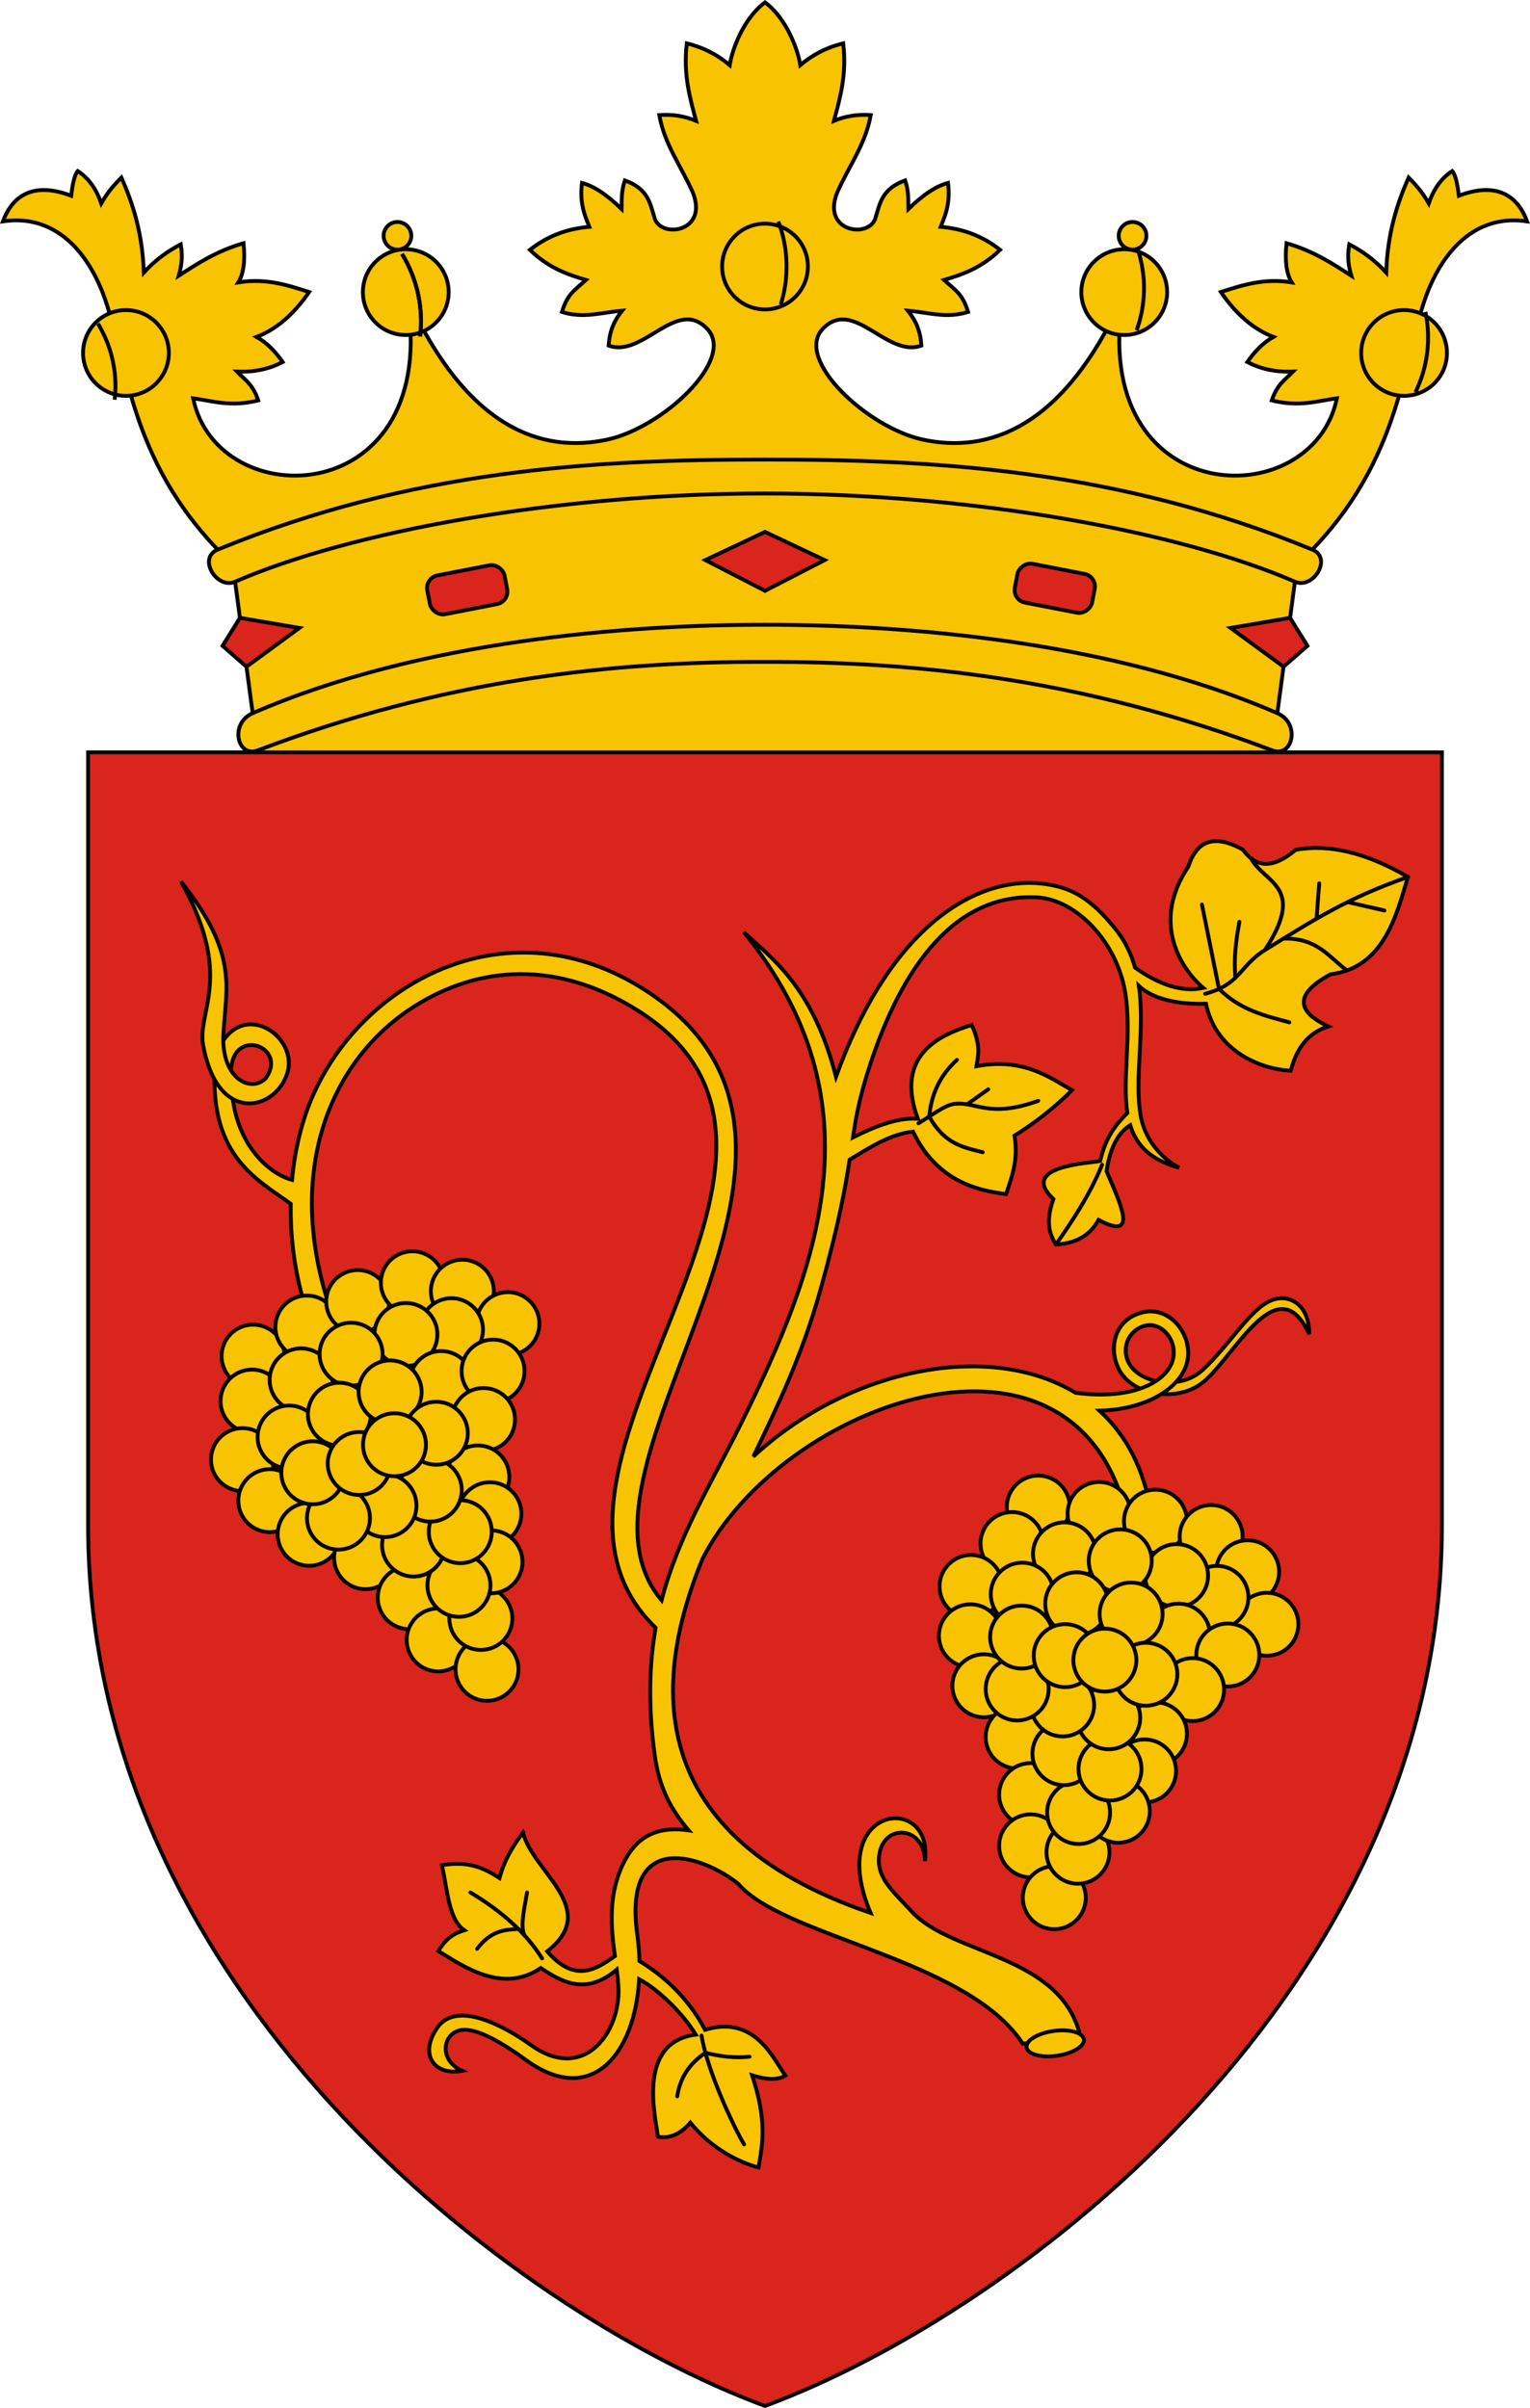 <?xml version="1.0" encoding="UTF-8" standalone="no"?>
<!-- Created with Inkscape (http://www.inkscape.org/) -->

<svg
   xmlns:dc="http://purl.org/dc/elements/1.1/"
   xmlns:cc="http://creativecommons.org/ns#"
   xmlns:rdf="http://www.w3.org/1999/02/22-rdf-syntax-ns#"
   xmlns:svg="http://www.w3.org/2000/svg"
   xmlns="http://www.w3.org/2000/svg"
   xmlns:sodipodi="http://sodipodi.sourceforge.net/DTD/sodipodi-0.dtd"
   xmlns:inkscape="http://www.inkscape.org/namespaces/inkscape"
   id="svg4136"
   version="1.1"
   inkscape:version="0.91 r13725"
   width="597.35"
   height="940.187"
   viewBox="0 0 597.35 940.187"
   sodipodi:docname="HUN Gönc Címer.svg">
  <sodipodi:namedview
     inkscape:snap-nodes="true"
     inkscape:snap-to-guides="true"
     pagecolor="#ffffff"
     bordercolor="#666666"
     borderopacity="1"
     objecttolerance="10"
     gridtolerance="10"
     guidetolerance="10"
     inkscape:pageopacity="0"
     inkscape:pageshadow="2"
     inkscape:window-width="1280"
     inkscape:window-height="971"
     id="namedview4138"
     showgrid="false"
     showborder="true"
     showguides="true"
     inkscape:guide-bbox="true"
     inkscape:zoom="0.49869792"
     inkscape:cx="435.03123"
     inkscape:cy="503.98975"
     inkscape:window-x="-8"
     inkscape:window-y="-8"
     inkscape:window-maximized="1"
     inkscape:current-layer="layer1"
     inkscape:object-paths="true"
     inkscape:snap-intersection-paths="true"
     inkscape:object-nodes="true"
     inkscape:snap-smooth-nodes="true"
     inkscape:snap-bbox="false"
     inkscape:bbox-paths="true"
     inkscape:bbox-nodes="true"
     inkscape:snap-bbox-edge-midpoints="true"
     inkscape:snap-bbox-midpoints="true"
     inkscape:snap-midpoints="true"
     inkscape:snap-object-midpoints="true"
     inkscape:snap-center="true"
     inkscape:snap-global="true"
     fit-margin-top="0"
     fit-margin-left="0"
     fit-margin-right="0"
     fit-margin-bottom="0" />
  <defs
     id="defs4140">
    <clipPath
       clipPathUnits="userSpaceOnUse"
       id="clipPath4282">
      <path
         id="path4284"
         d="m -1482.08,-165.002 a 837.552,853.658 0 0 0 -209.213,27.717 l 209.213,825.941 0,0 209.107,-825.523 a 837.552,853.658 0 0 0 -209.109,-28.135 z"
         style="color:#000000;clip-rule:nonzero;display:inline;overflow:visible;visibility:visible;opacity:1;isolation:auto;mix-blend-mode:normal;color-interpolation:sRGB;color-interpolation-filters:linearRGB;solid-color:#000000;solid-opacity:1;fill:none;fill-opacity:1;fill-rule:nonzero;stroke:#ff00ff;stroke-width:1;stroke-linecap:butt;stroke-linejoin:miter;stroke-miterlimit:4;stroke-dasharray:none;stroke-dashoffset:0;stroke-opacity:1;color-rendering:auto;image-rendering:auto;shape-rendering:auto;text-rendering:auto;enable-background:accumulate"
         inkscape:connector-curvature="0" />
    </clipPath>
    <clipPath
       clipPathUnits="userSpaceOnUse"
       id="clipPath4820">
      <path
         style="color:#000000;clip-rule:nonzero;display:inline;overflow:visible;visibility:visible;opacity:1;isolation:auto;mix-blend-mode:normal;color-interpolation:sRGB;color-interpolation-filters:linearRGB;solid-color:#000000;solid-opacity:1;fill:none;fill-opacity:1;fill-rule:nonzero;stroke:#ff00ff;stroke-width:0.3;stroke-linecap:butt;stroke-linejoin:miter;stroke-miterlimit:4;stroke-dasharray:none;stroke-dashoffset:0;stroke-opacity:1;color-rendering:auto;image-rendering:auto;shape-rendering:auto;text-rendering:auto;enable-background:accumulate"
         d="m -1004.465,815.07 c 0,7.741 -6.276,14.017 -14.017,14.017 -7.742,-8e-5 -14.376,-5.989 -14.376,-13.73 0,-6.235 9.863,-13.587 14.376,-13.587 5.087,0 14.017,7.065 14.017,13.3 z"
         id="path4822"
         inkscape:connector-curvature="0"
         sodipodi:nodetypes="scscs" />
    </clipPath>
    <clipPath
       id="clipPath5483"
       clipPathUnits="userSpaceOnUse">
      <path
         style="fill:none;fill-opacity:1;stroke:#ff00ff;stroke-width:1;stroke-linecap:butt;stroke-linejoin:miter;stroke-miterlimit:4;stroke-dasharray:none;stroke-dashoffset:0;stroke-opacity:1"
         d="m -1767.641,1141.969 c 180.842,-110.709 299.554,-321.756 299.554,-554.46 l 0,-177.784 -599.109,0 0,177.784 c 0,232.704 118.712,443.751 299.554,554.46"
         id="path5485"
         inkscape:connector-curvature="0"
         sodipodi:nodetypes="csccsc"
         inkscape:transform-center-x="-149.77725"
         inkscape:transform-center-y="436.78558" />
    </clipPath>
    <clipPath
       id="clipPath11126"
       clipPathUnits="userSpaceOnUse">
      <path
         style="opacity:1;fill:none;fill-opacity:1;stroke:#000000;stroke-width:1;stroke-linecap:round;stroke-linejoin:miter;stroke-miterlimit:4;stroke-dasharray:none;stroke-dashoffset:0;stroke-opacity:1"
         d="m -1503.817,477.792 -187.864,-7.067 -0.711,-38.117 c 63.937,-5.527 128.274,-9.403 187.035,9.924 l 1.54,35.18"
         id="path11128"
         inkscape:connector-curvature="0"
         sodipodi:nodetypes="ccccc" />
    </clipPath>
  </defs>
  <g
     style="display:inline"
     transform="translate(4773.853,-207.483)"
     inkscape:label="RASZTER"
     id="layer1"
     inkscape:groupmode="layer" />
  <g
     transform="translate(4773.853,-207.483)"
     inkscape:label="rajz"
     id="layer2"
     inkscape:groupmode="layer">
    <path
       inkscape:connector-curvature="0"
       id="path4619"
       d="m 47.281,304.446 53.74,-44.548"
       style="fill:none;fill-opacity:1;stroke:#ff00ff;stroke-width:0.5;stroke-linecap:butt;stroke-linejoin:round;stroke-miterlimit:4;stroke-dasharray:none;stroke-dashoffset:0;stroke-opacity:1" />
    <path
       sodipodi:nodetypes="cccccc"
       inkscape:connector-curvature="0"
       id="rect7360"
       d="m -1509.506,690.49 12.201,0 0,3.969 -12.201,0 c -2.392,-1.666 -5.607,-2.015 -8.967,-2.132 3.338,-0.263 6.291,0.183 8.967,-1.838 z"
       style="color:#000000;clip-rule:nonzero;display:inline;overflow:visible;visibility:visible;opacity:1;isolation:auto;mix-blend-mode:normal;color-interpolation:sRGB;color-interpolation-filters:linearRGB;solid-color:#000000;solid-opacity:1;fill:none;fill-opacity:1;fill-rule:nonzero;stroke:#ff00ff;stroke-width:0.3;stroke-linecap:butt;stroke-linejoin:miter;stroke-miterlimit:4;stroke-dasharray:none;stroke-dashoffset:0;stroke-opacity:1;color-rendering:auto;image-rendering:auto;shape-rendering:auto;text-rendering:auto;enable-background:accumulate" />
    <g
       id="g4657">
      <g
         transform="translate(-580,340)"
         id="g4616">
        <path
           sodipodi:nodetypes="ccscccccccccccccccccsscccccccccccccccccccccccccccccccsscccccccccccccccccscccc"
           inkscape:connector-curvature="0"
           id="path4566"
           d="m -3698.896,173.917 11.5,-86 c 40.214,-37.687 40.686,-77.083 49.837,-103.48 6.361,-18.348 19.395,-33.587 39.913,-30.52 -5.968,-16.118 -19.933,-12.581 -26.625,-10 -0.477,-3.932 -1.286,-8.306 -2.575,-9.645 -2.248,1.395 -6.625,4.924 -9.175,12.645 -1.915,-3.291 -3.655,-5.846 -7.875,-10.125 -4.504,10.259 -8.212,21.579 -8.75,37.125 -4.676,-5.144 -9.517,-8.466 -14.427,-11.028 -0.922,5.582 -0.108,8.994 0.821,12.263 -7.376,-4.732 -14.518,-9.572 -25.321,-12.704 -0.665,6.551 -0.132,11.805 2.03,15.293 -11.005,-1.776 -19.611,1.205 -27.649,3.765 5.848,8.563 12.797,14.62 20.53,17.528 -4.194,2.34 -7.418,5.811 -10.202,9.795 5.248,2.764 11.184,4.037 17.846,3.737 -2.911,3.059 -6.243,4.911 -8.29,11.265 10.909,2.685 17.573,0.215 25.414,-0.826 -9.635,46.442 -97.342,43.762 -83.503,-39.588 -23.601,51.906 -52.974,61.033 -78,55.75 -21.867,-4.616 -50.435,-31.42 -39.25,-43.25 11.956,-12.645 25.114,11.491 38.5,6.5 -0.36,-6.329 -2.577,-10.27 -5.25,-13.625 7.992,0.669 15.05,3.165 23.5,0.5 -2.219,-7.175 -4.767,-8.275 -9.375,-12.5 7.292,-2.16 14.583,-4.678 21.875,-11.75 -7.138,-5.683 -15.05,-8.313 -23.188,-9 1.805,-4.613 3.814,-8.961 2.875,-17.125 -4.197,1.066 -9.306,4.13 -15.5,10.188 -0.116,-3.303 0.29,-6.46 -1.25,-11.188 -9.119,3.329 -9.806,8.929 -11.5,14.312 -1.951,8.641 -21.537,6.111 -14.938,-9.812 4.424,-9.944 10.953,-18.571 13,-30 -4.792,-0.351 -9.583,0.269 -14.375,2.25 2.466,-9.14 5.051,-18.191 3.625,-30.25 -7.046,1.736 -12.365,4.768 -16.75,8.5 -0.943,-6.084 -5.379,-18.279 -13.781,-24.5 -8.403,6.221 -12.838,18.416 -13.781,24.5 -4.385,-3.732 -9.704,-6.764 -16.75,-8.5 -1.426,12.059 1.159,21.11 3.625,30.25 -4.792,-1.981 -9.583,-2.601 -14.375,-2.25 2.047,11.429 8.576,20.056 13,30 6.6,15.924 -12.986,18.453 -14.938,9.812 -1.694,-5.383 -2.381,-10.983 -11.5,-14.312 -1.54,4.727 -1.135,7.885 -1.25,11.188 -6.194,-6.057 -11.303,-9.121 -15.5,-10.188 -0.939,8.164 1.07,12.512 2.875,17.125 -8.138,0.687 -16.049,3.317 -23.188,9 7.292,7.072 14.583,9.59 21.875,11.75 -4.608,4.225 -7.156,5.325 -9.375,12.5 8.45,2.665 15.508,0.169 23.5,-0.5 -2.673,3.355 -4.89,7.296 -5.25,13.625 13.386,4.991 26.544,-19.145 38.5,-6.5 11.185,11.83 -17.383,38.634 -39.25,43.25 -25.026,5.283 -54.399,-3.844 -78,-55.75 13.84,83.35 -73.867,86.03 -83.503,39.588 7.841,1.041 14.505,3.511 25.414,0.826 -2.047,-6.354 -5.379,-8.206 -8.29,-11.265 6.662,0.3 12.598,-0.973 17.846,-3.737 -2.784,-3.985 -6.008,-7.455 -10.202,-9.795 7.733,-2.908 14.682,-8.965 20.53,-17.528 -8.038,-2.56 -16.644,-5.541 -27.649,-3.765 2.162,-3.488 2.695,-8.742 2.03,-15.293 -10.802,3.132 -17.945,7.973 -25.321,12.704 0.928,-3.269 1.743,-6.68 0.821,-12.263 -4.91,2.561 -9.751,5.884 -14.427,11.028 -0.538,-15.546 -4.246,-26.866 -8.75,-37.125 -4.22,4.279 -5.96,6.834 -7.875,10.125 -2.55,-7.72 -6.927,-11.249 -9.175,-12.645 -1.289,1.339 -2.097,5.713 -2.575,9.645 -6.692,-2.581 -20.657,-6.118 -26.625,10 20.518,-3.067 33.553,12.172 39.913,30.52 9.151,26.397 9.623,65.793 49.837,103.48 l 11.5,86 196.281,1 z"
           style="opacity:1;fill:#f8c301;fill-opacity:1;stroke:#000000;stroke-width:1.5;stroke-linecap:round;stroke-linejoin:miter;stroke-miterlimit:4;stroke-dasharray:none;stroke-dashoffset:0;stroke-opacity:1" />
        <circle
           style="color:#000000;clip-rule:nonzero;display:inline;overflow:visible;visibility:visible;opacity:1;isolation:auto;mix-blend-mode:normal;color-interpolation:sRGB;color-interpolation-filters:linearRGB;solid-color:#000000;solid-opacity:1;fill:none;fill-opacity:1;fill-rule:nonzero;stroke:#000000;stroke-width:1.5;stroke-linecap:butt;stroke-linejoin:miter;stroke-miterlimit:4;stroke-dasharray:none;stroke-dashoffset:0;stroke-opacity:1;color-rendering:auto;image-rendering:auto;shape-rendering:auto;text-rendering:auto;enable-background:accumulate"
           id="path4510"
           cx="-3895.178"
           cy="-28.45"
           r="16.743" />
        <path
           style="opacity:1;fill:#f8c301;fill-opacity:1;stroke:#000000;stroke-width:1.5;stroke-linecap:round;stroke-linejoin:miter;stroke-miterlimit:4;stroke-dasharray:none;stroke-dashoffset:0;stroke-opacity:1"
           d="m -3895.177,60.167 c -81.057,0 -161.91,14.869 -206.886,34.447 -7.161,3.117 -14.794,-9.251 -6.803,-12.536 76.048,-31.264 146.84,-35.161 213.689,-35.161 66.849,0 137.641,3.897 213.689,35.161 7.991,3.285 0.358,15.653 -6.803,12.536 -44.976,-19.578 -125.829,-34.447 -206.886,-34.447"
           id="path4500"
           inkscape:connector-curvature="0"
           sodipodi:nodetypes="csscssc" />
        <path
           style="opacity:1;fill:#f8c301;fill-opacity:1;stroke:#000000;stroke-width:1.5;stroke-linecap:round;stroke-linejoin:miter;stroke-miterlimit:4;stroke-dasharray:none;stroke-dashoffset:0;stroke-opacity:1"
           d="m -3895.177,125.917 c -60.066,-0.108 -124.895,6.798 -198.077,34.573 -7.933,3.011 -11.149,-10.536 -1.944,-14.541 65.893,-28.668 147.019,-34.532 200.021,-34.532 53.002,0 134.128,5.864 200.021,34.532 9.204,4.004 5.989,17.552 -1.944,14.541 -73.182,-27.775 -138.01,-34.681 -198.077,-34.573"
           id="path4502"
           inkscape:connector-curvature="0"
           sodipodi:nodetypes="csscssc" />
        <path
           style="opacity:1;fill:#da251c;fill-opacity:1;stroke:#000000;stroke-width:1.5;stroke-linecap:round;stroke-linejoin:miter;stroke-miterlimit:4;stroke-dasharray:none;stroke-dashoffset:0;stroke-opacity:1"
           d="m -4100.176,108.729 23.217,3.938 -20.666,15.138 -9.334,-8.138 6.783,-10.938"
           id="path4504"
           inkscape:connector-curvature="0"
           sodipodi:nodetypes="ccccc" />
        <path
           style="opacity:1;fill:#da251c;fill-opacity:1;stroke:#000000;stroke-width:1.5;stroke-linecap:round;stroke-linejoin:miter;stroke-miterlimit:4;stroke-dasharray:none;stroke-dashoffset:0;stroke-opacity:1"
           d="m -3895.177,75.167 -23.281,11 23.281,12"
           id="path4506"
           inkscape:connector-curvature="0" />
        <rect
           style="color:#000000;clip-rule:nonzero;display:inline;overflow:visible;visibility:visible;opacity:1;isolation:auto;mix-blend-mode:normal;color-interpolation:sRGB;color-interpolation-filters:linearRGB;solid-color:#000000;solid-opacity:1;fill:#da251c;fill-opacity:1;fill-rule:nonzero;stroke:#000000;stroke-width:1.5;stroke-linecap:butt;stroke-linejoin:miter;stroke-miterlimit:4;stroke-dasharray:none;stroke-dashoffset:0;stroke-opacity:1;color-rendering:auto;image-rendering:auto;shape-rendering:auto;text-rendering:auto;enable-background:accumulate"
           id="rect4508"
           width="30.709"
           height="15.429"
           x="-3970.078"
           y="-677.364"
           ry="5.01"
           transform="matrix(0.982,-0.191,0.191,0.982,0,0)" />
        <circle
           r="16.743"
           cy="-18.45"
           cx="-4035.428"
           id="circle4512"
           style="color:#000000;clip-rule:nonzero;display:inline;overflow:visible;visibility:visible;opacity:1;isolation:auto;mix-blend-mode:normal;color-interpolation:sRGB;color-interpolation-filters:linearRGB;solid-color:#000000;solid-opacity:1;fill:#f8c301;fill-opacity:1;fill-rule:nonzero;stroke:#000000;stroke-width:1.5;stroke-linecap:butt;stroke-linejoin:miter;stroke-miterlimit:4;stroke-dasharray:none;stroke-dashoffset:0;stroke-opacity:1;color-rendering:auto;image-rendering:auto;shape-rendering:auto;text-rendering:auto;enable-background:accumulate" />
        <circle
           style="color:#000000;clip-rule:nonzero;display:inline;overflow:visible;visibility:visible;opacity:1;isolation:auto;mix-blend-mode:normal;color-interpolation:sRGB;color-interpolation-filters:linearRGB;solid-color:#000000;solid-opacity:1;fill:#f8c301;fill-opacity:1;fill-rule:nonzero;stroke:#000000;stroke-width:1.5;stroke-linecap:butt;stroke-linejoin:miter;stroke-miterlimit:4;stroke-dasharray:none;stroke-dashoffset:0;stroke-opacity:1;color-rendering:auto;image-rendering:auto;shape-rendering:auto;text-rendering:auto;enable-background:accumulate"
           id="circle4514"
           cx="-4038.678"
           cy="-40.45"
           r="5.402" />
        <circle
           style="color:#000000;clip-rule:nonzero;display:inline;overflow:visible;visibility:visible;opacity:1;isolation:auto;mix-blend-mode:normal;color-interpolation:sRGB;color-interpolation-filters:linearRGB;solid-color:#000000;solid-opacity:1;fill:#f8c301;fill-opacity:1;fill-rule:nonzero;stroke:#000000;stroke-width:1.5;stroke-linecap:butt;stroke-linejoin:miter;stroke-miterlimit:4;stroke-dasharray:none;stroke-dashoffset:0;stroke-opacity:1;color-rendering:auto;image-rendering:auto;shape-rendering:auto;text-rendering:auto;enable-background:accumulate"
           id="circle4516"
           cx="-4144.678"
           cy="5.3"
           r="16.743" />
        <path
           style="color:#000000;clip-rule:nonzero;display:inline;overflow:visible;visibility:visible;opacity:1;isolation:auto;mix-blend-mode:normal;color-interpolation:sRGB;color-interpolation-filters:linearRGB;solid-color:#000000;solid-opacity:1;fill:none;fill-opacity:1;fill-rule:nonzero;stroke:#000000;stroke-width:1.5;stroke-linecap:butt;stroke-linejoin:miter;stroke-miterlimit:4;stroke-dasharray:none;stroke-dashoffset:0;stroke-opacity:1;color-rendering:auto;image-rendering:auto;shape-rendering:auto;text-rendering:auto;enable-background:accumulate"
           id="path4518"
           sodipodi:type="arc"
           sodipodi:cx="363.55945"
           sodipodi:cy="-4179.2231"
           sodipodi:rx="46.796638"
           sodipodi:ry="46.796638"
           sodipodi:start="1.1152141"
           sodipodi:end="1.7766074"
           sodipodi:open="true"
           d="m 384.149,-4137.199 a 46.797,46.797 0 0 1 -30.153,3.785"
           transform="matrix(-0.091,-0.996,0.996,-0.091,0,0)" />
        <path
           transform="matrix(-0.091,-0.996,0.996,-0.091,0,0)"
           d="m 400.46,-4016.508 a 50.773,50.773 0 0 1 -32.715,4.107"
           sodipodi:open="true"
           sodipodi:end="1.7766074"
           sodipodi:start="1.1152141"
           sodipodi:ry="50.772766"
           sodipodi:rx="50.772766"
           sodipodi:cy="-4062.1025"
           sodipodi:cx="378.1203"
           sodipodi:type="arc"
           id="path4520"
           style="color:#000000;clip-rule:nonzero;display:inline;overflow:visible;visibility:visible;opacity:1;isolation:auto;mix-blend-mode:normal;color-interpolation:sRGB;color-interpolation-filters:linearRGB;solid-color:#000000;solid-opacity:1;fill:none;fill-opacity:1;fill-rule:nonzero;stroke:#000000;stroke-width:1.5;stroke-linecap:butt;stroke-linejoin:miter;stroke-miterlimit:4;stroke-dasharray:none;stroke-dashoffset:0;stroke-opacity:1;color-rendering:auto;image-rendering:auto;shape-rendering:auto;text-rendering:auto;enable-background:accumulate" />
        <path
           style="color:#000000;clip-rule:nonzero;display:inline;overflow:visible;visibility:visible;opacity:1;isolation:auto;mix-blend-mode:normal;color-interpolation:sRGB;color-interpolation-filters:linearRGB;solid-color:#000000;solid-opacity:1;fill:none;fill-opacity:1;fill-rule:nonzero;stroke:#000000;stroke-width:1.5;stroke-linecap:butt;stroke-linejoin:miter;stroke-miterlimit:4;stroke-dasharray:none;stroke-dashoffset:0;stroke-opacity:1;color-rendering:auto;image-rendering:auto;shape-rendering:auto;text-rendering:auto;enable-background:accumulate"
           id="path4522"
           sodipodi:type="arc"
           sodipodi:cx="378.1203"
           sodipodi:cy="-4062.1025"
           sodipodi:rx="50.772766"
           sodipodi:ry="50.772766"
           sodipodi:start="1.1152141"
           sodipodi:end="1.7766074"
           sodipodi:open="true"
           d="m 400.46,-4016.508 a 50.773,50.773 0 0 1 -32.715,4.107"
           transform="matrix(-0.091,-0.996,0.996,-0.091,0,0)" />
        <path
           transform="matrix(0.096,-0.995,0.995,0.096,0,0)"
           d="m -327.886,-3877.876 a 50.005,50.005 0 0 1 -32.22,4.045"
           sodipodi:open="true"
           sodipodi:end="1.7766074"
           sodipodi:start="1.1152141"
           sodipodi:ry="50.004784"
           sodipodi:rx="50.004784"
           sodipodi:cy="-3922.78"
           sodipodi:cx="-349.88702"
           sodipodi:type="arc"
           id="path4524"
           style="color:#000000;clip-rule:nonzero;display:inline;overflow:visible;visibility:visible;opacity:1;isolation:auto;mix-blend-mode:normal;color-interpolation:sRGB;color-interpolation-filters:linearRGB;solid-color:#000000;solid-opacity:1;fill:none;fill-opacity:1;fill-rule:nonzero;stroke:#000000;stroke-width:1.5;stroke-linecap:butt;stroke-linejoin:miter;stroke-miterlimit:4;stroke-dasharray:none;stroke-dashoffset:0;stroke-opacity:1;color-rendering:auto;image-rendering:auto;shape-rendering:auto;text-rendering:auto;enable-background:accumulate" />
        <path
           sodipodi:nodetypes="ccccc"
           inkscape:connector-curvature="0"
           id="path4572"
           d="m -3690.179,108.729 -23.217,3.938 20.666,15.138 9.334,-8.138 -6.783,-10.938"
           style="opacity:1;fill:#da251c;fill-opacity:1;stroke:#000000;stroke-width:1.5;stroke-linecap:round;stroke-linejoin:miter;stroke-miterlimit:4;stroke-dasharray:none;stroke-dashoffset:0;stroke-opacity:1" />
        <path
           inkscape:connector-curvature="0"
           id="path4574"
           d="m -3895.177,75.167 23.281,11 -23.281,12"
           style="opacity:1;fill:#da251c;fill-opacity:1;stroke:#000000;stroke-width:1.5;stroke-linecap:round;stroke-linejoin:miter;stroke-miterlimit:4;stroke-dasharray:none;stroke-dashoffset:0;stroke-opacity:1" />
        <rect
           transform="matrix(-0.982,-0.191,-0.191,0.982,0,0)"
           ry="5.01"
           y="809.423"
           x="3677.084"
           height="15.429"
           width="30.709"
           id="rect4576"
           style="color:#000000;clip-rule:nonzero;display:inline;overflow:visible;visibility:visible;opacity:1;isolation:auto;mix-blend-mode:normal;color-interpolation:sRGB;color-interpolation-filters:linearRGB;solid-color:#000000;solid-opacity:1;fill:#da251c;fill-opacity:1;fill-rule:nonzero;stroke:#000000;stroke-width:1.5;stroke-linecap:butt;stroke-linejoin:miter;stroke-miterlimit:4;stroke-dasharray:none;stroke-dashoffset:0;stroke-opacity:1;color-rendering:auto;image-rendering:auto;shape-rendering:auto;text-rendering:auto;enable-background:accumulate" />
        <circle
           style="color:#000000;clip-rule:nonzero;display:inline;overflow:visible;visibility:visible;opacity:1;isolation:auto;mix-blend-mode:normal;color-interpolation:sRGB;color-interpolation-filters:linearRGB;solid-color:#000000;solid-opacity:1;fill:#f8c301;fill-opacity:1;fill-rule:nonzero;stroke:#000000;stroke-width:1.5;stroke-linecap:butt;stroke-linejoin:miter;stroke-miterlimit:4;stroke-dasharray:none;stroke-dashoffset:0;stroke-opacity:1;color-rendering:auto;image-rendering:auto;shape-rendering:auto;text-rendering:auto;enable-background:accumulate"
           id="circle4578"
           cx="3754.927"
           cy="-18.45"
           r="16.743"
           transform="scale(-1,1)" />
        <circle
           r="5.402"
           cy="-40.45"
           cx="3751.677"
           id="circle4580"
           style="color:#000000;clip-rule:nonzero;display:inline;overflow:visible;visibility:visible;opacity:1;isolation:auto;mix-blend-mode:normal;color-interpolation:sRGB;color-interpolation-filters:linearRGB;solid-color:#000000;solid-opacity:1;fill:#f8c301;fill-opacity:1;fill-rule:nonzero;stroke:#000000;stroke-width:1.5;stroke-linecap:butt;stroke-linejoin:miter;stroke-miterlimit:4;stroke-dasharray:none;stroke-dashoffset:0;stroke-opacity:1;color-rendering:auto;image-rendering:auto;shape-rendering:auto;text-rendering:auto;enable-background:accumulate"
           transform="scale(-1,1)" />
        <circle
           r="16.743"
           cy="5.3"
           cx="3645.677"
           id="circle4582"
           style="color:#000000;clip-rule:nonzero;display:inline;overflow:visible;visibility:visible;opacity:1;isolation:auto;mix-blend-mode:normal;color-interpolation:sRGB;color-interpolation-filters:linearRGB;solid-color:#000000;solid-opacity:1;fill:#f8c301;fill-opacity:1;fill-rule:nonzero;stroke:#000000;stroke-width:1.5;stroke-linecap:butt;stroke-linejoin:miter;stroke-miterlimit:4;stroke-dasharray:none;stroke-dashoffset:0;stroke-opacity:1;color-rendering:auto;image-rendering:auto;shape-rendering:auto;text-rendering:auto;enable-background:accumulate"
           transform="scale(-1,1)" />
        <path
           transform="matrix(0.139,-0.99,0.99,0.139,0,0)"
           d="m -486.718,-3719.166 a 48.627,48.627 0 0 1 -31.333,3.933"
           sodipodi:open="true"
           sodipodi:end="1.7766074"
           sodipodi:start="1.1152141"
           sodipodi:ry="48.626873"
           sodipodi:rx="48.626873"
           sodipodi:cy="-3762.833"
           sodipodi:cx="-508.11328"
           sodipodi:type="arc"
           id="path4588"
           style="color:#000000;clip-rule:nonzero;display:inline;overflow:visible;visibility:visible;opacity:1;isolation:auto;mix-blend-mode:normal;color-interpolation:sRGB;color-interpolation-filters:linearRGB;solid-color:#000000;solid-opacity:1;fill:none;fill-opacity:1;fill-rule:nonzero;stroke:#000000;stroke-width:1.5;stroke-linecap:butt;stroke-linejoin:miter;stroke-miterlimit:4;stroke-dasharray:none;stroke-dashoffset:0;stroke-opacity:1;color-rendering:auto;image-rendering:auto;shape-rendering:auto;text-rendering:auto;enable-background:accumulate" />
        <path
           style="color:#000000;clip-rule:nonzero;display:inline;overflow:visible;visibility:visible;opacity:1;isolation:auto;mix-blend-mode:normal;color-interpolation:sRGB;color-interpolation-filters:linearRGB;solid-color:#000000;solid-opacity:1;fill:none;fill-opacity:1;fill-rule:nonzero;stroke:#000000;stroke-width:1.5;stroke-linecap:butt;stroke-linejoin:miter;stroke-miterlimit:4;stroke-dasharray:none;stroke-dashoffset:0;stroke-opacity:1;color-rendering:auto;image-rendering:auto;shape-rendering:auto;text-rendering:auto;enable-background:accumulate"
           id="path4614"
           sodipodi:type="arc"
           sodipodi:cx="-906.24359"
           sodipodi:cy="-3572.729"
           sodipodi:rx="48.626873"
           sodipodi:ry="48.626873"
           sodipodi:start="1.1152141"
           sodipodi:end="1.7766074"
           sodipodi:open="true"
           d="m -884.848,-3529.062 a 48.627,48.627 0 0 1 -31.333,3.933"
           transform="matrix(0.246,-0.969,0.969,0.246,0,0)" />
      </g>
      <path
         inkscape:transform-center-y="107.47933"
         inkscape:transform-center-x="132.1407"
         sodipodi:nodetypes="csccsc"
         inkscape:connector-curvature="0"
         id="path4494"
         d="m -4475.177,1146.917 c -100.038,-36.977 -264.281,-163.386 -264.281,-344 l 0,-301.686 528.563,0 0,301.686 c 0,180.614 -164.243,307.023 -264.281,344"
         style="opacity:1;fill:#da251c;fill-opacity:1;stroke:#000000;stroke-width:1.5;stroke-linecap:round;stroke-linejoin:miter;stroke-miterlimit:4;stroke-dasharray:none;stroke-dashoffset:0;stroke-opacity:1" />
      <g
         transform="translate(-1080,0)"
         id="g4559">
        <path
           sodipodi:nodetypes="csssscsssc"
           inkscape:connector-curvature="0"
           id="path4183"
           d="m -3236.241,739.359 c 2.993,-8.201 -4.629,-17.427 -12.468,-13.568 -5.571,2.742 -7.191,9.421 -4.133,14.429 4.531,7.42 19.791,10.316 28.633,2.071 10.867,-10.133 18.186,-23.393 26.535,-26.995 6.51,-2.809 14.995,0.871 14.965,13.12 -12.792,-27.767 -30.295,11.385 -42.75,19.75 -9.033,6.067 -22.642,4.353 -29.257,-2.752 -6.583,-7.07 -6.296,-22.297 7.007,-25.498 11.089,-2.669 20.103,9.572 17.178,19.98"
           style="opacity:1;fill:#f8c301;fill-opacity:1;stroke:#000000;stroke-width:1.5;stroke-linecap:round;stroke-linejoin:miter;stroke-miterlimit:4;stroke-dasharray:none;stroke-dashoffset:0;stroke-opacity:1" />
        <path
           style="opacity:1;fill:#f8c301;fill-opacity:1;stroke:#000000;stroke-width:1.5;stroke-linecap:round;stroke-linejoin:miter;stroke-miterlimit:4;stroke-dasharray:none;stroke-dashoffset:0;stroke-opacity:1"
           d="m -3252.843,740.221 c -3.058,-5.007 -1.438,-11.687 4.133,-14.43 7.839,-3.859 15.462,5.368 12.469,13.568 -2.912,7.978 -15.887,14.882 -37.725,11.941 -34.015,-20.59 -88.93,-9.305 -125.769,24.916 0.085,-0.173 0.197,-0.386 0.275,-0.551 9.169,-19.184 18.73,-38.722 26.043,-64.959 7.092,-25.443 9.622,-39.566 11.271,-50.393 8.055,-4.938 16.082,-10.063 24.773,-10.971 10.205,21.461 28.852,23.265 36.326,24.395 2.275,-6.835 4.873,-13.46 3.271,-22.803 7.695,-4.867 15.227,-10.549 22.451,-17.768 -8.132,-4.631 -18.928,-12.908 -37.301,-9.369 0.689,-4.261 1.784,-8.18 -1.855,-16.086 -12.712,3.912 -30.154,11.814 -21.037,36.594 -7.951,-0.528 -16.567,2.924 -25.336,7.305 1.118,-7.426 2.333,-14.226 5.356,-24.109 11.934,-39.018 32.608,-71.352 66.391,-69.646 15.487,0.782 31.178,17.418 34.484,36.746 2.836,16.581 -1.211,33.996 0.92,47.439 -4.288,4.337 -8.405,9.114 -10.633,18.75 -3.655,0.883 -32.122,1.781 -18.25,14.875 -3.426,9.54 -1.091,14.419 1,17.75 8.606,-0.504 13.677,-4.128 16.625,-9.625 15.831,8.456 8.577,-6.173 3.125,-19 1.54,-10.14 4.949,-15.235 9.236,-17.957 2.384,7.647 7.726,13.558 19.139,16.582 -5.239,-2.639 -13.075,-9.479 -15.012,-20.104 -2.645,-14.514 1.762,-33.519 -0.736,-50.867 5.181,4.91 14.765,7.326 26.209,6.959 3.319,16.603 18.497,25.242 33.059,26.164 2.207,-8.252 6.356,-14.711 14.672,-17.324 -8.73,-4.106 -16.593,-10.895 0.885,-20.33 21.219,-2.653 25.872,-23.862 30.229,-38.008 -16.019,-9.39 -30.652,-13 -43.842,-10.605 -7.669,6.461 -14.717,8.113 -20.506,0 -4.227,-2.38 -7.833,-3.483 -10.861,-3.396 l 0,-4e-5 c -5.048,0.145 -8.49,3.595 -10.527,9.938 -14.881,22.142 -2.452,40.35 5.832,47.375 -8.076,1.775 -16.99,-1.065 -26.637,-7.932 -1.507,-5.372 -3.922,-10.486 -7.707,-15.139 -5.63,-6.92 -11.988,-13.424 -20.938,-16.098 -4.223,-1.262 -8.711,-1.895 -13.367,-1.822 -25.142,0.395 -55.178,21.418 -74.752,75.689 -9.086,-35.434 -25.385,-46.424 -36,-56.5 54.515,66.838 28.261,132.672 -1.193,192.156 -11.539,23.304 -24.317,43.351 -30.895,68.746 -44.822,-52.88 89.671,-176.74 -6.654,-238.395 -52.555,-33.639 -108.855,-3.981 -129.029,40.312 -4.604,10.108 -7.495,21.737 -8.609,33.943 -9.66,-2.577 -23.504,-15.231 -23.619,-38.764 -2.65,-22.439 22.945,-13.92 13.25,-0.75 l 8.646,-2.664 c 4.038,-15.071 -20.109,-29.904 -28.146,-5.836 -3.454,37.933 15.178,47.143 29.373,57.355 -0.22,12.898 1.484,26.16 5.199,38.732 l 9.547,0.354 c -16.634,-51.761 0.412,-93.715 31.18,-114.641 23.754,-16.155 55.248,-21.279 89.027,-0.264 92.823,57.749 -57.492,178.678 7.508,241.352 -2.529,14.411 -3.013,30.671 -0.301,50.105 1.816,13.018 6.713,21.352 13.193,29.012 -9.974,-1.435 -19.23,0.577 -25.172,12.225 -6.497,12.737 -5.125,25.758 -3.623,36.881 -8.188,5.865 -16.072,10.095 -26.432,-1.861 21.043,-16.527 -5.383,-30.749 -9.48,-46.354 -3.657,4.936 -7.112,10.195 -9.145,17.729 -5.703,-3.703 -11.875,-6.875 -22.5,-5 2.184,9.417 2.575,21.177 8.75,25.375 -4.069,1.266 -6.993,2.987 -10.125,8.125 9.913,6.085 25.165,16.782 40,6.625 8.829,5.948 17.911,10.509 29.641,0.635 0.513,3.995 0.863,7.657 0.611,10.854 -1.291,16.42 -14.942,32.322 -34.113,18.586 -10.126,-7.255 -29.019,-17.713 -36.594,-6.717 -7.106,10.316 -1.308,18.796 9.723,16.793 -9.346,-4.183 -7.692,-14.999 -0.037,-15.975 5.37,-0.684 14.379,4.028 24.963,11.732 25.526,18.582 42.53,-2.185 44.207,-31.535 8.165,4.352 17.568,14.134 22.1,21.627 -22.697,3.016 -16.032,30.762 -14.75,39.875 4.208,0.76 8.417,-0.601 12.625,-5.5 8.363,10.34 19.454,15.687 26.625,17.5 1.609,-9.239 3.36,-18.318 -2.5,-36 4.71,1.423 9.278,2.324 13,0.125 -4.503,-6.104 -11.723,-23.93 -31.375,-17.875 -5.365,-10.25 -13.742,-19.601 -25.617,-26.859 -0.086,-3.323 -0.357,-6.717 -0.828,-10.146 -5.767,-41.976 25.742,-30.973 39.443,-19.975 0.052,0.06 0.103,0.114 0.154,0.174 1.127,1.312 2.477,2.575 4.016,3.799 l 0,0.002 c 22.623,17.987 86.801,27.471 106.891,58.455 l 22.381,-3.131 c -7.445,-31.622 -49.93,-31.466 -65.512,-48.244 -7.957,-8.568 -14.271,-13.642 -12.873,-22.648 1.875,-12.08 17.573,-11.104 17.818,2.699 3.296,-27.122 -39.045,-21.847 -21.25,20.25 -92.635,-31.624 -83.376,-94.949 -65.621,-138.248 31.204,-61.25 146.148,-102.699 165.871,-15.752 l 9.25,-2.25 c -2.705,-17.422 -9.95,-30.578 -20.123,-39.859 18.445,-0.5 31.321,-8.696 34.051,-18.41 2.651,-9.432 -4.503,-20.37 -14.121,-20.352 -0.995,0.002 -2.017,0.121 -3.057,0.371 -13.303,3.202 -13.59,18.428 -7.008,25.498 m -234.971,177.648 c 0.036,-0.048 0.07,-0.098 0.105,-0.146 l -0.25,-0.375 c 0.04,0.174 0.099,0.348 0.144,0.521 z"
           id="path4640"
           inkscape:connector-curvature="0"
           sodipodi:nodetypes="csscccscccccccccsssccccccccscccccccccccccsssccscssccccccccsscscsccccccccccsscssccccccccccccccccssccccccscsccccc" />
        <path
           sodipodi:nodetypes="csscscc"
           inkscape:connector-curvature="0"
           id="path4644"
           d="m -3589.96,608.918 c 5.962,2.961 10.296,9.996 8.397,17.084 -3.958,14.772 -27.212,21.5 -33,-10.5 -2.395,-13.243 12.206,-26.879 -8.646,-63.836 22.694,28.569 17.519,41.231 16.573,59.841 -0.847,16.673 10.193,22.852 16.427,17.159 4.492,-6.103 1.408,-11.207 -2.933,-12.694"
           style="opacity:1;fill:#f8c301;fill-opacity:1;stroke:#000000;stroke-width:1.5;stroke-linecap:round;stroke-linejoin:miter;stroke-miterlimit:4;stroke-dasharray:none;stroke-dashoffset:0;stroke-opacity:1" />
        <ellipse
           style="color:#000000;clip-rule:nonzero;display:inline;overflow:visible;visibility:visible;opacity:1;isolation:auto;mix-blend-mode:normal;color-interpolation:sRGB;color-interpolation-filters:linearRGB;solid-color:#000000;solid-opacity:1;fill:#f8c301;fill-opacity:1;fill-rule:nonzero;stroke:#000000;stroke-width:1.5;stroke-linecap:butt;stroke-linejoin:miter;stroke-miterlimit:4;stroke-dasharray:none;stroke-dashoffset:0;stroke-opacity:1;color-rendering:auto;image-rendering:auto;shape-rendering:auto;text-rendering:auto;enable-background:accumulate"
           id="path4185"
           cx="-3390.749"
           cy="539.415"
           rx="11.3"
           ry="4.883"
           transform="matrix(0.99,-0.139,0.139,0.99,0,0)" />
        <path
           style="opacity:1;fill:#f8c301;fill-opacity:1;stroke:#000000;stroke-width:1.5;stroke-linecap:round;stroke-linejoin:miter;stroke-miterlimit:4;stroke-dasharray:none;stroke-dashoffset:0;stroke-opacity:1"
           d="m -3281.584,693.417 c 6.719,-9.656 13.249,-19.501 18,-31.125"
           id="path4196"
           inkscape:connector-curvature="0"
           sodipodi:nodetypes="cc" />
        <path
           style="opacity:1;fill:#f8c301;fill-opacity:1;stroke:#000000;stroke-width:1.5;stroke-linecap:round;stroke-linejoin:miter;stroke-miterlimit:4;stroke-dasharray:none;stroke-dashoffset:0;stroke-opacity:1"
           d="m -3223.351,595.516 c 13.838,-3.671 13.447,-10.931 23.322,-17.06 20.021,-12.426 32.947,-20.562 55.874,-28.549"
           id="path4206"
           inkscape:connector-curvature="0"
           sodipodi:nodetypes="csc" />
        <path
           style="opacity:1;fill:#f8c301;fill-opacity:1;stroke:#000000;stroke-width:1.5;stroke-linecap:round;stroke-linejoin:miter;stroke-miterlimit:4;stroke-dasharray:none;stroke-dashoffset:0;stroke-opacity:1"
           d="m -3205.369,542.675 c 4.974,9.633 21.838,10.725 5.341,35.782"
           id="path4208"
           inkscape:connector-curvature="0"
           sodipodi:nodetypes="cc" />
        <path
           style="opacity:1;fill:#f8c301;fill-opacity:1;stroke:#000000;stroke-width:1.5;stroke-linecap:round;stroke-linejoin:miter;stroke-miterlimit:4;stroke-dasharray:none;stroke-dashoffset:0;stroke-opacity:1"
           d="m -3178.803,552.382 -1.039,13.826"
           id="path4210"
           inkscape:connector-curvature="0" />
        <path
           style="opacity:1;fill:#f8c301;fill-opacity:1;stroke:#000000;stroke-width:1.5;stroke-linecap:round;stroke-linejoin:miter;stroke-miterlimit:4;stroke-dasharray:none;stroke-dashoffset:0;stroke-opacity:1"
           d="m -3167.715,559.707 14.368,3.282"
           id="path4212"
           inkscape:connector-curvature="0" />
        <path
           style="opacity:1;fill:#f8c301;fill-opacity:1;stroke:#000000;stroke-width:1.5;stroke-linecap:round;stroke-linejoin:miter;stroke-miterlimit:4;stroke-dasharray:none;stroke-dashoffset:0;stroke-opacity:1"
           d="m -3192.776,573.962 c 13.254,-0.34 17.707,7.24 24.803,12.442"
           id="path4214"
           inkscape:connector-curvature="0"
           sodipodi:nodetypes="cc" />
        <path
           style="opacity:1;fill:none;fill-opacity:1;stroke:#000000;stroke-width:1.5;stroke-linecap:round;stroke-linejoin:miter;stroke-miterlimit:4;stroke-dasharray:none;stroke-dashoffset:0;stroke-opacity:1"
           d="m -3224.584,560.667 6.654,32.938 c 8.486,8.378 18.017,10.492 27.471,13.062"
           id="path4216"
           inkscape:connector-curvature="0"
           sodipodi:nodetypes="ccc" />
        <path
           style="opacity:1;fill:#f8c301;fill-opacity:1;stroke:#000000;stroke-width:1.5;stroke-linecap:round;stroke-linejoin:miter;stroke-miterlimit:4;stroke-dasharray:none;stroke-dashoffset:0;stroke-opacity:1"
           d="m -3209.959,567.417 c -1.315,7.011 -2.234,14.153 -1.566,21.825"
           id="path4218"
           inkscape:connector-curvature="0"
           sodipodi:nodetypes="cc" />
        <path
           style="opacity:1;fill:#f8c301;fill-opacity:1;stroke:#000000;stroke-width:1.5;stroke-linecap:round;stroke-linejoin:miter;stroke-miterlimit:4;stroke-dasharray:none;stroke-dashoffset:0;stroke-opacity:1"
           d="m -3335.25,646.074 c 6.18,-3.777 10.393,-7.106 13.95,-7.546 8.592,-1.064 13.362,5.75 32.807,-1.205"
           id="path4224"
           inkscape:connector-curvature="0"
           sodipodi:nodetypes="csc" />
        <path
           style="opacity:1;fill:none;fill-opacity:1;stroke:#000000;stroke-width:1.5;stroke-linecap:round;stroke-linejoin:miter;stroke-miterlimit:4;stroke-dasharray:none;stroke-dashoffset:0;stroke-opacity:1"
           d="m -3320.224,621.325 c -5.711,5.174 -9.847,12.002 -10.855,22.113 6.088,10.862 13.313,12.02 20.932,13.949"
           id="path4226"
           inkscape:connector-curvature="0"
           sodipodi:nodetypes="ccc" />
        <path
           style="opacity:1;fill:#f8c301;fill-opacity:1;stroke:#000000;stroke-width:1.5;stroke-linecap:round;stroke-linejoin:miter;stroke-miterlimit:4;stroke-dasharray:none;stroke-dashoffset:0;stroke-opacity:1"
           d="m -3308.027,632.816 -8.269,5.872"
           id="path4228"
           inkscape:connector-curvature="0" />
        <path
           style="opacity:1;fill:#f8c301;fill-opacity:1;stroke:#000000;stroke-width:1.5;stroke-linecap:round;stroke-linejoin:miter;stroke-miterlimit:4;stroke-dasharray:none;stroke-dashoffset:0;stroke-opacity:1"
           d="m -3419.959,1002.292 c 2.155,13.456 12.344,35.313 16.625,42.5"
           id="path4236"
           inkscape:connector-curvature="0"
           sodipodi:nodetypes="cc" />
        <path
           style="opacity:1;fill:none;fill-opacity:1;stroke:#000000;stroke-width:1.5;stroke-linecap:round;stroke-linejoin:miter;stroke-miterlimit:4;stroke-dasharray:none;stroke-dashoffset:0;stroke-opacity:1"
           d="m -3429.459,1026.042 c 1.028,-6.758 4.331,-12.579 11.02,-17.006 5.743,1.408 11.486,2.094 17.23,1.506"
           id="path4238"
           inkscape:connector-curvature="0"
           sodipodi:nodetypes="ccc" />
        <path
           style="opacity:1;fill:#f8c301;fill-opacity:1;stroke:#000000;stroke-width:1.5;stroke-linecap:round;stroke-linejoin:miter;stroke-miterlimit:4;stroke-dasharray:none;stroke-dashoffset:0;stroke-opacity:1"
           d="m -3510.209,946.417 c 12.451,7.435 21.882,15.982 28,25.75"
           id="path4240"
           inkscape:connector-curvature="0"
           sodipodi:nodetypes="cc" />
        <path
           style="opacity:1;fill:#f8c301;fill-opacity:1;stroke:#000000;stroke-width:1.5;stroke-linecap:round;stroke-linejoin:miter;stroke-miterlimit:4;stroke-dasharray:none;stroke-dashoffset:0;stroke-opacity:1"
           d="m -3507.584,968.417 c 5.372,-7.077 10.744,-7.516 16.116,-7.74"
           id="path4242"
           inkscape:connector-curvature="0"
           sodipodi:nodetypes="cc" />
        <path
           style="opacity:1;fill:#f8c301;fill-opacity:1;stroke:#000000;stroke-width:1.5;stroke-linecap:round;stroke-linejoin:miter;stroke-miterlimit:4;stroke-dasharray:none;stroke-dashoffset:0;stroke-opacity:1"
           d="m -3488.084,946.417 c -0.961,5.978 -2.674,12.519 -1.125,16.615"
           id="path4244"
           inkscape:connector-curvature="0"
           sodipodi:nodetypes="cc" />
        <circle
           style="color:#000000;clip-rule:nonzero;display:inline;overflow:visible;visibility:visible;opacity:1;isolation:auto;mix-blend-mode:normal;color-interpolation:sRGB;color-interpolation-filters:linearRGB;solid-color:#000000;solid-opacity:1;fill:#f8c301;fill-opacity:1;fill-rule:nonzero;stroke:#000000;stroke-width:1.5;stroke-linecap:butt;stroke-linejoin:miter;stroke-miterlimit:4;stroke-dasharray:none;stroke-dashoffset:0;stroke-opacity:1;color-rendering:auto;image-rendering:auto;shape-rendering:auto;text-rendering:auto;enable-background:accumulate"
           id="path4269"
           cx="-3288.493"
           cy="795.935"
           r="12.296" />
        <circle
           r="12.296"
           cy="810.185"
           cx="-3298.743"
           id="circle4271"
           style="color:#000000;clip-rule:nonzero;display:inline;overflow:visible;visibility:visible;opacity:1;isolation:auto;mix-blend-mode:normal;color-interpolation:sRGB;color-interpolation-filters:linearRGB;solid-color:#000000;solid-opacity:1;fill:#f8c301;fill-opacity:1;fill-rule:nonzero;stroke:#000000;stroke-width:1.5;stroke-linecap:butt;stroke-linejoin:miter;stroke-miterlimit:4;stroke-dasharray:none;stroke-dashoffset:0;stroke-opacity:1;color-rendering:auto;image-rendering:auto;shape-rendering:auto;text-rendering:auto;enable-background:accumulate" />
        <circle
           style="color:#000000;clip-rule:nonzero;display:inline;overflow:visible;visibility:visible;opacity:1;isolation:auto;mix-blend-mode:normal;color-interpolation:sRGB;color-interpolation-filters:linearRGB;solid-color:#000000;solid-opacity:1;fill:#f8c301;fill-opacity:1;fill-rule:nonzero;stroke:#000000;stroke-width:1.5;stroke-linecap:butt;stroke-linejoin:miter;stroke-miterlimit:4;stroke-dasharray:none;stroke-dashoffset:0;stroke-opacity:1;color-rendering:auto;image-rendering:auto;shape-rendering:auto;text-rendering:auto;enable-background:accumulate"
           id="circle4273"
           cx="-3264.743"
           cy="798.431"
           r="12.296" />
        <circle
           r="12.296"
           cy="801.433"
           cx="-3242.743"
           id="circle4275"
           style="color:#000000;clip-rule:nonzero;display:inline;overflow:visible;visibility:visible;opacity:1;isolation:auto;mix-blend-mode:normal;color-interpolation:sRGB;color-interpolation-filters:linearRGB;solid-color:#000000;solid-opacity:1;fill:#f8c301;fill-opacity:1;fill-rule:nonzero;stroke:#000000;stroke-width:1.5;stroke-linecap:butt;stroke-linejoin:miter;stroke-miterlimit:4;stroke-dasharray:none;stroke-dashoffset:0;stroke-opacity:1;color-rendering:auto;image-rendering:auto;shape-rendering:auto;text-rendering:auto;enable-background:accumulate" />
        <circle
           style="color:#000000;clip-rule:nonzero;display:inline;overflow:visible;visibility:visible;opacity:1;isolation:auto;mix-blend-mode:normal;color-interpolation:sRGB;color-interpolation-filters:linearRGB;solid-color:#000000;solid-opacity:1;fill:#f8c301;fill-opacity:1;fill-rule:nonzero;stroke:#000000;stroke-width:1.5;stroke-linecap:butt;stroke-linejoin:miter;stroke-miterlimit:4;stroke-dasharray:none;stroke-dashoffset:0;stroke-opacity:1;color-rendering:auto;image-rendering:auto;shape-rendering:auto;text-rendering:auto;enable-background:accumulate"
           id="circle4277"
           cx="-3220.994"
           cy="807.433"
           r="12.296" />
        <circle
           style="color:#000000;clip-rule:nonzero;display:inline;overflow:visible;visibility:visible;opacity:1;isolation:auto;mix-blend-mode:normal;color-interpolation:sRGB;color-interpolation-filters:linearRGB;solid-color:#000000;solid-opacity:1;fill:#f8c301;fill-opacity:1;fill-rule:nonzero;stroke:#000000;stroke-width:1.5;stroke-linecap:butt;stroke-linejoin:miter;stroke-miterlimit:4;stroke-dasharray:none;stroke-dashoffset:0;stroke-opacity:1;color-rendering:auto;image-rendering:auto;shape-rendering:auto;text-rendering:auto;enable-background:accumulate"
           id="circle4279"
           cx="-3314.743"
           cy="826.938"
           r="12.296" />
        <circle
           r="12.296"
           cy="821.183"
           cx="-3206.749"
           id="circle4281"
           style="color:#000000;clip-rule:nonzero;display:inline;overflow:visible;visibility:visible;opacity:1;isolation:auto;mix-blend-mode:normal;color-interpolation:sRGB;color-interpolation-filters:linearRGB;solid-color:#000000;solid-opacity:1;fill:#f8c301;fill-opacity:1;fill-rule:nonzero;stroke:#000000;stroke-width:1.5;stroke-linecap:butt;stroke-linejoin:miter;stroke-miterlimit:4;stroke-dasharray:none;stroke-dashoffset:0;stroke-opacity:1;color-rendering:auto;image-rendering:auto;shape-rendering:auto;text-rendering:auto;enable-background:accumulate" />
        <circle
           r="12.296"
           cy="814.185"
           cx="-3278.242"
           id="circle4283"
           style="color:#000000;clip-rule:nonzero;display:inline;overflow:visible;visibility:visible;opacity:1;isolation:auto;mix-blend-mode:normal;color-interpolation:sRGB;color-interpolation-filters:linearRGB;solid-color:#000000;solid-opacity:1;fill:#f8c301;fill-opacity:1;fill-rule:nonzero;stroke:#000000;stroke-width:1.5;stroke-linecap:butt;stroke-linejoin:miter;stroke-miterlimit:4;stroke-dasharray:none;stroke-dashoffset:0;stroke-opacity:1;color-rendering:auto;image-rendering:auto;shape-rendering:auto;text-rendering:auto;enable-background:accumulate" />
        <circle
           style="color:#000000;clip-rule:nonzero;display:inline;overflow:visible;visibility:visible;opacity:1;isolation:auto;mix-blend-mode:normal;color-interpolation:sRGB;color-interpolation-filters:linearRGB;solid-color:#000000;solid-opacity:1;fill:#f8c301;fill-opacity:1;fill-rule:nonzero;stroke:#000000;stroke-width:1.5;stroke-linecap:butt;stroke-linejoin:miter;stroke-miterlimit:4;stroke-dasharray:none;stroke-dashoffset:0;stroke-opacity:1;color-rendering:auto;image-rendering:auto;shape-rendering:auto;text-rendering:auto;enable-background:accumulate"
           id="circle4285"
           cx="-3199.239"
           cy="841.69"
           r="12.296" />
        <circle
           r="12.296"
           cy="831.188"
           cx="-3218.738"
           id="circle4287"
           style="color:#000000;clip-rule:nonzero;display:inline;overflow:visible;visibility:visible;opacity:1;isolation:auto;mix-blend-mode:normal;color-interpolation:sRGB;color-interpolation-filters:linearRGB;solid-color:#000000;solid-opacity:1;fill:#f8c301;fill-opacity:1;fill-rule:nonzero;stroke:#000000;stroke-width:1.5;stroke-linecap:butt;stroke-linejoin:miter;stroke-miterlimit:4;stroke-dasharray:none;stroke-dashoffset:0;stroke-opacity:1;color-rendering:auto;image-rendering:auto;shape-rendering:auto;text-rendering:auto;enable-background:accumulate" />
        <circle
           style="color:#000000;clip-rule:nonzero;display:inline;overflow:visible;visibility:visible;opacity:1;isolation:auto;mix-blend-mode:normal;color-interpolation:sRGB;color-interpolation-filters:linearRGB;solid-color:#000000;solid-opacity:1;fill:#f8c301;fill-opacity:1;fill-rule:nonzero;stroke:#000000;stroke-width:1.5;stroke-linecap:butt;stroke-linejoin:miter;stroke-miterlimit:4;stroke-dasharray:none;stroke-dashoffset:0;stroke-opacity:1;color-rendering:auto;image-rendering:auto;shape-rendering:auto;text-rendering:auto;enable-background:accumulate"
           id="circle4289"
           cx="-3234.487"
           cy="822.687"
           r="12.296" />
        <circle
           r="12.296"
           cy="816.938"
           cx="-3256.487"
           id="circle4291"
           style="color:#000000;clip-rule:nonzero;display:inline;overflow:visible;visibility:visible;opacity:1;isolation:auto;mix-blend-mode:normal;color-interpolation:sRGB;color-interpolation-filters:linearRGB;solid-color:#000000;solid-opacity:1;fill:#f8c301;fill-opacity:1;fill-rule:nonzero;stroke:#000000;stroke-width:1.5;stroke-linecap:butt;stroke-linejoin:miter;stroke-miterlimit:4;stroke-dasharray:none;stroke-dashoffset:0;stroke-opacity:1;color-rendering:auto;image-rendering:auto;shape-rendering:auto;text-rendering:auto;enable-background:accumulate" />
        <circle
           style="color:#000000;clip-rule:nonzero;display:inline;overflow:visible;visibility:visible;opacity:1;isolation:auto;mix-blend-mode:normal;color-interpolation:sRGB;color-interpolation-filters:linearRGB;solid-color:#000000;solid-opacity:1;fill:#f8c301;fill-opacity:1;fill-rule:nonzero;stroke:#000000;stroke-width:1.5;stroke-linecap:butt;stroke-linejoin:miter;stroke-miterlimit:4;stroke-dasharray:none;stroke-dashoffset:0;stroke-opacity:1;color-rendering:auto;image-rendering:auto;shape-rendering:auto;text-rendering:auto;enable-background:accumulate"
           id="circle4293"
           cx="-3233.735"
           cy="845.94"
           r="12.296" />
        <circle
           r="12.296"
           cy="829.94"
           cx="-3294.738"
           id="circle4295"
           style="color:#000000;clip-rule:nonzero;display:inline;overflow:visible;visibility:visible;opacity:1;isolation:auto;mix-blend-mode:normal;color-interpolation:sRGB;color-interpolation-filters:linearRGB;solid-color:#000000;solid-opacity:1;fill:#f8c301;fill-opacity:1;fill-rule:nonzero;stroke:#000000;stroke-width:1.5;stroke-linecap:butt;stroke-linejoin:miter;stroke-miterlimit:4;stroke-dasharray:none;stroke-dashoffset:0;stroke-opacity:1;color-rendering:auto;image-rendering:auto;shape-rendering:auto;text-rendering:auto;enable-background:accumulate" />
        <circle
           style="color:#000000;clip-rule:nonzero;display:inline;overflow:visible;visibility:visible;opacity:1;isolation:auto;mix-blend-mode:normal;color-interpolation:sRGB;color-interpolation-filters:linearRGB;solid-color:#000000;solid-opacity:1;fill:#f8c301;fill-opacity:1;fill-rule:nonzero;stroke:#000000;stroke-width:1.5;stroke-linecap:butt;stroke-linejoin:miter;stroke-miterlimit:4;stroke-dasharray:none;stroke-dashoffset:0;stroke-opacity:1;color-rendering:auto;image-rendering:auto;shape-rendering:auto;text-rendering:auto;enable-background:accumulate"
           id="circle4297"
           cx="-3314.988"
           cy="846.191"
           r="12.296" />
        <circle
           style="color:#000000;clip-rule:nonzero;display:inline;overflow:visible;visibility:visible;opacity:1;isolation:auto;mix-blend-mode:normal;color-interpolation:sRGB;color-interpolation-filters:linearRGB;solid-color:#000000;solid-opacity:1;fill:#f8c301;fill-opacity:1;fill-rule:nonzero;stroke:#000000;stroke-width:1.5;stroke-linecap:butt;stroke-linejoin:miter;stroke-miterlimit:4;stroke-dasharray:none;stroke-dashoffset:0;stroke-opacity:1;color-rendering:auto;image-rendering:auto;shape-rendering:auto;text-rendering:auto;enable-background:accumulate"
           id="circle4299"
           cx="-3273.49"
           cy="833.69"
           r="12.296" />
        <circle
           r="12.296"
           cy="837.69"
           cx="-3252.242"
           id="circle4301"
           style="color:#000000;clip-rule:nonzero;display:inline;overflow:visible;visibility:visible;opacity:1;isolation:auto;mix-blend-mode:normal;color-interpolation:sRGB;color-interpolation-filters:linearRGB;solid-color:#000000;solid-opacity:1;fill:#f8c301;fill-opacity:1;fill-rule:nonzero;stroke:#000000;stroke-width:1.5;stroke-linecap:butt;stroke-linejoin:miter;stroke-miterlimit:4;stroke-dasharray:none;stroke-dashoffset:0;stroke-opacity:1;color-rendering:auto;image-rendering:auto;shape-rendering:auto;text-rendering:auto;enable-background:accumulate" />
        <circle
           r="12.296"
           cy="853.7"
           cx="-3214.487"
           id="circle4303"
           style="color:#000000;clip-rule:nonzero;display:inline;overflow:visible;visibility:visible;opacity:1;isolation:auto;mix-blend-mode:normal;color-interpolation:sRGB;color-interpolation-filters:linearRGB;solid-color:#000000;solid-opacity:1;fill:#f8c301;fill-opacity:1;fill-rule:nonzero;stroke:#000000;stroke-width:1.5;stroke-linecap:butt;stroke-linejoin:miter;stroke-miterlimit:4;stroke-dasharray:none;stroke-dashoffset:0;stroke-opacity:1;color-rendering:auto;image-rendering:auto;shape-rendering:auto;text-rendering:auto;enable-background:accumulate" />
        <circle
           style="color:#000000;clip-rule:nonzero;display:inline;overflow:visible;visibility:visible;opacity:1;isolation:auto;mix-blend-mode:normal;color-interpolation:sRGB;color-interpolation-filters:linearRGB;solid-color:#000000;solid-opacity:1;fill:#f8c301;fill-opacity:1;fill-rule:nonzero;stroke:#000000;stroke-width:1.5;stroke-linecap:butt;stroke-linejoin:miter;stroke-miterlimit:4;stroke-dasharray:none;stroke-dashoffset:0;stroke-opacity:1;color-rendering:auto;image-rendering:auto;shape-rendering:auto;text-rendering:auto;enable-background:accumulate"
           id="circle4309"
           cx="-3228.236"
           cy="867.204"
           r="12.296" />
        <circle
           r="12.296"
           cy="884.452"
           cx="-3242.732"
           id="circle4311"
           style="color:#000000;clip-rule:nonzero;display:inline;overflow:visible;visibility:visible;opacity:1;isolation:auto;mix-blend-mode:normal;color-interpolation:sRGB;color-interpolation-filters:linearRGB;solid-color:#000000;solid-opacity:1;fill:#f8c301;fill-opacity:1;fill-rule:nonzero;stroke:#000000;stroke-width:1.5;stroke-linecap:butt;stroke-linejoin:miter;stroke-miterlimit:4;stroke-dasharray:none;stroke-dashoffset:0;stroke-opacity:1;color-rendering:auto;image-rendering:auto;shape-rendering:auto;text-rendering:auto;enable-background:accumulate" />
        <circle
           style="color:#000000;clip-rule:nonzero;display:inline;overflow:visible;visibility:visible;opacity:1;isolation:auto;mix-blend-mode:normal;color-interpolation:sRGB;color-interpolation-filters:linearRGB;solid-color:#000000;solid-opacity:1;fill:#f8c301;fill-opacity:1;fill-rule:nonzero;stroke:#000000;stroke-width:1.5;stroke-linecap:butt;stroke-linejoin:miter;stroke-miterlimit:4;stroke-dasharray:none;stroke-dashoffset:0;stroke-opacity:1;color-rendering:auto;image-rendering:auto;shape-rendering:auto;text-rendering:auto;enable-background:accumulate"
           id="circle4313"
           cx="-3246.982"
           cy="898.954"
           r="12.296" />
        <circle
           r="12.296"
           cy="865.706"
           cx="-3309.729"
           id="circle4315"
           style="color:#000000;clip-rule:nonzero;display:inline;overflow:visible;visibility:visible;opacity:1;isolation:auto;mix-blend-mode:normal;color-interpolation:sRGB;color-interpolation-filters:linearRGB;solid-color:#000000;solid-opacity:1;fill:#f8c301;fill-opacity:1;fill-rule:nonzero;stroke:#000000;stroke-width:1.5;stroke-linecap:butt;stroke-linejoin:miter;stroke-miterlimit:4;stroke-dasharray:none;stroke-dashoffset:0;stroke-opacity:1;color-rendering:auto;image-rendering:auto;shape-rendering:auto;text-rendering:auto;enable-background:accumulate" />
        <circle
           style="color:#000000;clip-rule:nonzero;display:inline;overflow:visible;visibility:visible;opacity:1;isolation:auto;mix-blend-mode:normal;color-interpolation:sRGB;color-interpolation-filters:linearRGB;solid-color:#000000;solid-opacity:1;fill:#f8c301;fill-opacity:1;fill-rule:nonzero;stroke:#000000;stroke-width:1.5;stroke-linecap:butt;stroke-linejoin:miter;stroke-miterlimit:4;stroke-dasharray:none;stroke-dashoffset:0;stroke-opacity:1;color-rendering:auto;image-rendering:auto;shape-rendering:auto;text-rendering:auto;enable-background:accumulate"
           id="circle4317"
           cx="-3296.732"
           cy="885.706"
           r="12.296" />
        <circle
           r="12.296"
           cy="908.207"
           cx="-3291.484"
           id="circle4319"
           style="color:#000000;clip-rule:nonzero;display:inline;overflow:visible;visibility:visible;opacity:1;isolation:auto;mix-blend-mode:normal;color-interpolation:sRGB;color-interpolation-filters:linearRGB;solid-color:#000000;solid-opacity:1;fill:#f8c301;fill-opacity:1;fill-rule:nonzero;stroke:#000000;stroke-width:1.5;stroke-linecap:butt;stroke-linejoin:miter;stroke-miterlimit:4;stroke-dasharray:none;stroke-dashoffset:0;stroke-opacity:1;color-rendering:auto;image-rendering:auto;shape-rendering:auto;text-rendering:auto;enable-background:accumulate" />
        <circle
           style="color:#000000;clip-rule:nonzero;display:inline;overflow:visible;visibility:visible;opacity:1;isolation:auto;mix-blend-mode:normal;color-interpolation:sRGB;color-interpolation-filters:linearRGB;solid-color:#000000;solid-opacity:1;fill:#f8c301;fill-opacity:1;fill-rule:nonzero;stroke:#000000;stroke-width:1.5;stroke-linecap:butt;stroke-linejoin:miter;stroke-miterlimit:4;stroke-dasharray:none;stroke-dashoffset:0;stroke-opacity:1;color-rendering:auto;image-rendering:auto;shape-rendering:auto;text-rendering:auto;enable-background:accumulate"
           id="circle4321"
           cx="-3291.484"
           cy="928.207"
           r="12.296" />
        <circle
           r="12.296"
           cy="948.458"
           cx="-3282.236"
           id="circle4323"
           style="color:#000000;clip-rule:nonzero;display:inline;overflow:visible;visibility:visible;opacity:1;isolation:auto;mix-blend-mode:normal;color-interpolation:sRGB;color-interpolation-filters:linearRGB;solid-color:#000000;solid-opacity:1;fill:#f8c301;fill-opacity:1;fill-rule:nonzero;stroke:#000000;stroke-width:1.5;stroke-linecap:butt;stroke-linejoin:miter;stroke-miterlimit:4;stroke-dasharray:none;stroke-dashoffset:0;stroke-opacity:1;color-rendering:auto;image-rendering:auto;shape-rendering:auto;text-rendering:auto;enable-background:accumulate" />
        <circle
           style="color:#000000;clip-rule:nonzero;display:inline;overflow:visible;visibility:visible;opacity:1;isolation:auto;mix-blend-mode:normal;color-interpolation:sRGB;color-interpolation-filters:linearRGB;solid-color:#000000;solid-opacity:1;fill:#f8c301;fill-opacity:1;fill-rule:nonzero;stroke:#000000;stroke-width:1.5;stroke-linecap:butt;stroke-linejoin:miter;stroke-miterlimit:4;stroke-dasharray:none;stroke-dashoffset:0;stroke-opacity:1;color-rendering:auto;image-rendering:auto;shape-rendering:auto;text-rendering:auto;enable-background:accumulate"
           id="circle4325"
           cx="-3272.988"
           cy="930.703"
           r="12.296" />
        <circle
           r="12.296"
           cy="914.703"
           cx="-3257.239"
           id="circle4327"
           style="color:#000000;clip-rule:nonzero;display:inline;overflow:visible;visibility:visible;opacity:1;isolation:auto;mix-blend-mode:normal;color-interpolation:sRGB;color-interpolation-filters:linearRGB;solid-color:#000000;solid-opacity:1;fill:#f8c301;fill-opacity:1;fill-rule:nonzero;stroke:#000000;stroke-width:1.5;stroke-linecap:butt;stroke-linejoin:miter;stroke-miterlimit:4;stroke-dasharray:none;stroke-dashoffset:0;stroke-opacity:1;color-rendering:auto;image-rendering:auto;shape-rendering:auto;text-rendering:auto;enable-background:accumulate" />
        <circle
           style="color:#000000;clip-rule:nonzero;display:inline;overflow:visible;visibility:visible;opacity:1;isolation:auto;mix-blend-mode:normal;color-interpolation:sRGB;color-interpolation-filters:linearRGB;solid-color:#000000;solid-opacity:1;fill:#f8c301;fill-opacity:1;fill-rule:nonzero;stroke:#000000;stroke-width:1.5;stroke-linecap:butt;stroke-linejoin:miter;stroke-miterlimit:4;stroke-dasharray:none;stroke-dashoffset:0;stroke-opacity:1;color-rendering:auto;image-rendering:auto;shape-rendering:auto;text-rendering:auto;enable-background:accumulate"
           id="circle4329"
           cx="-3272.743"
           cy="915.204"
           r="12.296" />
        <circle
           r="12.296"
           cy="892.207"
           cx="-3278.481"
           id="circle4331"
           style="color:#000000;clip-rule:nonzero;display:inline;overflow:visible;visibility:visible;opacity:1;isolation:auto;mix-blend-mode:normal;color-interpolation:sRGB;color-interpolation-filters:linearRGB;solid-color:#000000;solid-opacity:1;fill:#f8c301;fill-opacity:1;fill-rule:nonzero;stroke:#000000;stroke-width:1.5;stroke-linecap:butt;stroke-linejoin:miter;stroke-miterlimit:4;stroke-dasharray:none;stroke-dashoffset:0;stroke-opacity:1;color-rendering:auto;image-rendering:auto;shape-rendering:auto;text-rendering:auto;enable-background:accumulate" />
        <circle
           style="color:#000000;clip-rule:nonzero;display:inline;overflow:visible;visibility:visible;opacity:1;isolation:auto;mix-blend-mode:normal;color-interpolation:sRGB;color-interpolation-filters:linearRGB;solid-color:#000000;solid-opacity:1;fill:#f8c301;fill-opacity:1;fill-rule:nonzero;stroke:#000000;stroke-width:1.5;stroke-linecap:butt;stroke-linejoin:miter;stroke-miterlimit:4;stroke-dasharray:none;stroke-dashoffset:0;stroke-opacity:1;color-rendering:auto;image-rendering:auto;shape-rendering:auto;text-rendering:auto;enable-background:accumulate"
           id="circle4333"
           cx="-3260.481"
           cy="898.207"
           r="12.296" />
        <circle
           style="color:#000000;clip-rule:nonzero;display:inline;overflow:visible;visibility:visible;opacity:1;isolation:auto;mix-blend-mode:normal;color-interpolation:sRGB;color-interpolation-filters:linearRGB;solid-color:#000000;solid-opacity:1;fill:#f8c301;fill-opacity:1;fill-rule:nonzero;stroke:#000000;stroke-width:1.5;stroke-linecap:butt;stroke-linejoin:miter;stroke-miterlimit:4;stroke-dasharray:none;stroke-dashoffset:0;stroke-opacity:1;color-rendering:auto;image-rendering:auto;shape-rendering:auto;text-rendering:auto;enable-background:accumulate"
           id="circle4335"
           cx="-3260.982"
           cy="878.202"
           r="12.296" />
        <circle
           r="12.296"
           cy="861.204"
           cx="-3246.487"
           id="circle4337"
           style="color:#000000;clip-rule:nonzero;display:inline;overflow:visible;visibility:visible;opacity:1;isolation:auto;mix-blend-mode:normal;color-interpolation:sRGB;color-interpolation-filters:linearRGB;solid-color:#000000;solid-opacity:1;fill:#f8c301;fill-opacity:1;fill-rule:nonzero;stroke:#000000;stroke-width:1.5;stroke-linecap:butt;stroke-linejoin:miter;stroke-miterlimit:4;stroke-dasharray:none;stroke-dashoffset:0;stroke-opacity:1;color-rendering:auto;image-rendering:auto;shape-rendering:auto;text-rendering:auto;enable-background:accumulate" />
        <circle
           r="12.296"
           cy="873.199"
           cx="-3278.982"
           id="circle4339"
           style="color:#000000;clip-rule:nonzero;display:inline;overflow:visible;visibility:visible;opacity:1;isolation:auto;mix-blend-mode:normal;color-interpolation:sRGB;color-interpolation-filters:linearRGB;solid-color:#000000;solid-opacity:1;fill:#f8c301;fill-opacity:1;fill-rule:nonzero;stroke:#000000;stroke-width:1.5;stroke-linecap:butt;stroke-linejoin:miter;stroke-miterlimit:4;stroke-dasharray:none;stroke-dashoffset:0;stroke-opacity:1;color-rendering:auto;image-rendering:auto;shape-rendering:auto;text-rendering:auto;enable-background:accumulate" />
        <circle
           style="color:#000000;clip-rule:nonzero;display:inline;overflow:visible;visibility:visible;opacity:1;isolation:auto;mix-blend-mode:normal;color-interpolation:sRGB;color-interpolation-filters:linearRGB;solid-color:#000000;solid-opacity:1;fill:#f8c301;fill-opacity:1;fill-rule:nonzero;stroke:#000000;stroke-width:1.5;stroke-linecap:butt;stroke-linejoin:miter;stroke-miterlimit:4;stroke-dasharray:none;stroke-dashoffset:0;stroke-opacity:1;color-rendering:auto;image-rendering:auto;shape-rendering:auto;text-rendering:auto;enable-background:accumulate"
           id="circle4341"
           cx="-3296.726"
           cy="866.959"
           r="12.296" />
        <circle
           r="12.296"
           cy="846.692"
           cx="-3294.988"
           id="circle4305"
           style="color:#000000;clip-rule:nonzero;display:inline;overflow:visible;visibility:visible;opacity:1;isolation:auto;mix-blend-mode:normal;color-interpolation:sRGB;color-interpolation-filters:linearRGB;solid-color:#000000;solid-opacity:1;fill:#f8c301;fill-opacity:1;fill-rule:nonzero;stroke:#000000;stroke-width:1.5;stroke-linecap:butt;stroke-linejoin:miter;stroke-miterlimit:4;stroke-dasharray:none;stroke-dashoffset:0;stroke-opacity:1;color-rendering:auto;image-rendering:auto;shape-rendering:auto;text-rendering:auto;enable-background:accumulate" />
        <circle
           style="color:#000000;clip-rule:nonzero;display:inline;overflow:visible;visibility:visible;opacity:1;isolation:auto;mix-blend-mode:normal;color-interpolation:sRGB;color-interpolation-filters:linearRGB;solid-color:#000000;solid-opacity:1;fill:#f8c301;fill-opacity:1;fill-rule:nonzero;stroke:#000000;stroke-width:1.5;stroke-linecap:butt;stroke-linejoin:miter;stroke-miterlimit:4;stroke-dasharray:none;stroke-dashoffset:0;stroke-opacity:1;color-rendering:auto;image-rendering:auto;shape-rendering:auto;text-rendering:auto;enable-background:accumulate"
           id="circle4307"
           cx="-3277.985"
           cy="853.94"
           r="12.296" />
        <circle
           style="color:#000000;clip-rule:nonzero;display:inline;overflow:visible;visibility:visible;opacity:1;isolation:auto;mix-blend-mode:normal;color-interpolation:sRGB;color-interpolation-filters:linearRGB;solid-color:#000000;solid-opacity:1;fill:#f8c301;fill-opacity:1;fill-rule:nonzero;stroke:#000000;stroke-width:1.5;stroke-linecap:butt;stroke-linejoin:miter;stroke-miterlimit:4;stroke-dasharray:none;stroke-dashoffset:0;stroke-opacity:1;color-rendering:auto;image-rendering:auto;shape-rendering:auto;text-rendering:auto;enable-background:accumulate"
           id="circle4343"
           cx="-3262.493"
           cy="855.69"
           r="12.296" />
        <circle
           r="12.296"
           cy="-1423.397"
           cx="-3382.827"
           id="circle4387"
           style="color:#000000;clip-rule:nonzero;display:inline;overflow:visible;visibility:visible;opacity:1;isolation:auto;mix-blend-mode:normal;color-interpolation:sRGB;color-interpolation-filters:linearRGB;solid-color:#000000;solid-opacity:1;fill:#f8c301;fill-opacity:1;fill-rule:nonzero;stroke:#000000;stroke-width:1.5;stroke-linecap:butt;stroke-linejoin:miter;stroke-miterlimit:4;stroke-dasharray:none;stroke-dashoffset:0;stroke-opacity:1;color-rendering:auto;image-rendering:auto;shape-rendering:auto;text-rendering:auto;enable-background:accumulate"
           transform="matrix(0.825,-0.565,0.565,0.825,0,0)" />
        <circle
           style="color:#000000;clip-rule:nonzero;display:inline;overflow:visible;visibility:visible;opacity:1;isolation:auto;mix-blend-mode:normal;color-interpolation:sRGB;color-interpolation-filters:linearRGB;solid-color:#000000;solid-opacity:1;fill:#f8c301;fill-opacity:1;fill-rule:nonzero;stroke:#000000;stroke-width:1.5;stroke-linecap:butt;stroke-linejoin:miter;stroke-miterlimit:4;stroke-dasharray:none;stroke-dashoffset:0;stroke-opacity:1;color-rendering:auto;image-rendering:auto;shape-rendering:auto;text-rendering:auto;enable-background:accumulate"
           id="circle4389"
           cx="-3393.078"
           cy="-1409.146"
           r="12.296"
           transform="matrix(0.825,-0.565,0.565,0.825,0,0)" />
        <circle
           r="12.296"
           cy="-1420.901"
           cx="-3359.078"
           id="circle4391"
           style="color:#000000;clip-rule:nonzero;display:inline;overflow:visible;visibility:visible;opacity:1;isolation:auto;mix-blend-mode:normal;color-interpolation:sRGB;color-interpolation-filters:linearRGB;solid-color:#000000;solid-opacity:1;fill:#f8c301;fill-opacity:1;fill-rule:nonzero;stroke:#000000;stroke-width:1.5;stroke-linecap:butt;stroke-linejoin:miter;stroke-miterlimit:4;stroke-dasharray:none;stroke-dashoffset:0;stroke-opacity:1;color-rendering:auto;image-rendering:auto;shape-rendering:auto;text-rendering:auto;enable-background:accumulate"
           transform="matrix(0.825,-0.565,0.565,0.825,0,0)" />
        <circle
           style="color:#000000;clip-rule:nonzero;display:inline;overflow:visible;visibility:visible;opacity:1;isolation:auto;mix-blend-mode:normal;color-interpolation:sRGB;color-interpolation-filters:linearRGB;solid-color:#000000;solid-opacity:1;fill:#f8c301;fill-opacity:1;fill-rule:nonzero;stroke:#000000;stroke-width:1.5;stroke-linecap:butt;stroke-linejoin:miter;stroke-miterlimit:4;stroke-dasharray:none;stroke-dashoffset:0;stroke-opacity:1;color-rendering:auto;image-rendering:auto;shape-rendering:auto;text-rendering:auto;enable-background:accumulate"
           id="circle4393"
           cx="-3337.078"
           cy="-1417.898"
           r="12.296"
           transform="matrix(0.825,-0.565,0.565,0.825,0,0)" />
        <circle
           r="12.296"
           cy="-1411.898"
           cx="-3315.328"
           id="circle4395"
           style="color:#000000;clip-rule:nonzero;display:inline;overflow:visible;visibility:visible;opacity:1;isolation:auto;mix-blend-mode:normal;color-interpolation:sRGB;color-interpolation-filters:linearRGB;solid-color:#000000;solid-opacity:1;fill:#f8c301;fill-opacity:1;fill-rule:nonzero;stroke:#000000;stroke-width:1.5;stroke-linecap:butt;stroke-linejoin:miter;stroke-miterlimit:4;stroke-dasharray:none;stroke-dashoffset:0;stroke-opacity:1;color-rendering:auto;image-rendering:auto;shape-rendering:auto;text-rendering:auto;enable-background:accumulate"
           transform="matrix(0.825,-0.565,0.565,0.825,0,0)" />
        <circle
           r="12.296"
           cy="-1392.394"
           cx="-3409.078"
           id="circle4397"
           style="color:#000000;clip-rule:nonzero;display:inline;overflow:visible;visibility:visible;opacity:1;isolation:auto;mix-blend-mode:normal;color-interpolation:sRGB;color-interpolation-filters:linearRGB;solid-color:#000000;solid-opacity:1;fill:#f8c301;fill-opacity:1;fill-rule:nonzero;stroke:#000000;stroke-width:1.5;stroke-linecap:butt;stroke-linejoin:miter;stroke-miterlimit:4;stroke-dasharray:none;stroke-dashoffset:0;stroke-opacity:1;color-rendering:auto;image-rendering:auto;shape-rendering:auto;text-rendering:auto;enable-background:accumulate"
           transform="matrix(0.825,-0.565,0.565,0.825,0,0)" />
        <circle
           style="color:#000000;clip-rule:nonzero;display:inline;overflow:visible;visibility:visible;opacity:1;isolation:auto;mix-blend-mode:normal;color-interpolation:sRGB;color-interpolation-filters:linearRGB;solid-color:#000000;solid-opacity:1;fill:#f8c301;fill-opacity:1;fill-rule:nonzero;stroke:#000000;stroke-width:1.5;stroke-linecap:butt;stroke-linejoin:miter;stroke-miterlimit:4;stroke-dasharray:none;stroke-dashoffset:0;stroke-opacity:1;color-rendering:auto;image-rendering:auto;shape-rendering:auto;text-rendering:auto;enable-background:accumulate"
           id="circle4399"
           cx="-3301.084"
           cy="-1398.149"
           r="12.296"
           transform="matrix(0.825,-0.565,0.565,0.825,0,0)" />
        <circle
           style="color:#000000;clip-rule:nonzero;display:inline;overflow:visible;visibility:visible;opacity:1;isolation:auto;mix-blend-mode:normal;color-interpolation:sRGB;color-interpolation-filters:linearRGB;solid-color:#000000;solid-opacity:1;fill:#f8c301;fill-opacity:1;fill-rule:nonzero;stroke:#000000;stroke-width:1.5;stroke-linecap:butt;stroke-linejoin:miter;stroke-miterlimit:4;stroke-dasharray:none;stroke-dashoffset:0;stroke-opacity:1;color-rendering:auto;image-rendering:auto;shape-rendering:auto;text-rendering:auto;enable-background:accumulate"
           id="circle4401"
           cx="-3372.576"
           cy="-1405.146"
           r="12.296"
           transform="matrix(0.825,-0.565,0.565,0.825,0,0)" />
        <circle
           r="12.296"
           cy="-1377.642"
           cx="-3293.573"
           id="circle4403"
           style="color:#000000;clip-rule:nonzero;display:inline;overflow:visible;visibility:visible;opacity:1;isolation:auto;mix-blend-mode:normal;color-interpolation:sRGB;color-interpolation-filters:linearRGB;solid-color:#000000;solid-opacity:1;fill:#f8c301;fill-opacity:1;fill-rule:nonzero;stroke:#000000;stroke-width:1.5;stroke-linecap:butt;stroke-linejoin:miter;stroke-miterlimit:4;stroke-dasharray:none;stroke-dashoffset:0;stroke-opacity:1;color-rendering:auto;image-rendering:auto;shape-rendering:auto;text-rendering:auto;enable-background:accumulate"
           transform="matrix(0.825,-0.565,0.565,0.825,0,0)" />
        <circle
           style="color:#000000;clip-rule:nonzero;display:inline;overflow:visible;visibility:visible;opacity:1;isolation:auto;mix-blend-mode:normal;color-interpolation:sRGB;color-interpolation-filters:linearRGB;solid-color:#000000;solid-opacity:1;fill:#f8c301;fill-opacity:1;fill-rule:nonzero;stroke:#000000;stroke-width:1.5;stroke-linecap:butt;stroke-linejoin:miter;stroke-miterlimit:4;stroke-dasharray:none;stroke-dashoffset:0;stroke-opacity:1;color-rendering:auto;image-rendering:auto;shape-rendering:auto;text-rendering:auto;enable-background:accumulate"
           id="circle4405"
           cx="-3313.072"
           cy="-1388.143"
           r="12.296"
           transform="matrix(0.825,-0.565,0.565,0.825,0,0)" />
        <circle
           r="12.296"
           cy="-1396.645"
           cx="-3328.821"
           id="circle4407"
           style="color:#000000;clip-rule:nonzero;display:inline;overflow:visible;visibility:visible;opacity:1;isolation:auto;mix-blend-mode:normal;color-interpolation:sRGB;color-interpolation-filters:linearRGB;solid-color:#000000;solid-opacity:1;fill:#f8c301;fill-opacity:1;fill-rule:nonzero;stroke:#000000;stroke-width:1.5;stroke-linecap:butt;stroke-linejoin:miter;stroke-miterlimit:4;stroke-dasharray:none;stroke-dashoffset:0;stroke-opacity:1;color-rendering:auto;image-rendering:auto;shape-rendering:auto;text-rendering:auto;enable-background:accumulate"
           transform="matrix(0.825,-0.565,0.565,0.825,0,0)" />
        <circle
           style="color:#000000;clip-rule:nonzero;display:inline;overflow:visible;visibility:visible;opacity:1;isolation:auto;mix-blend-mode:normal;color-interpolation:sRGB;color-interpolation-filters:linearRGB;solid-color:#000000;solid-opacity:1;fill:#f8c301;fill-opacity:1;fill-rule:nonzero;stroke:#000000;stroke-width:1.5;stroke-linecap:butt;stroke-linejoin:miter;stroke-miterlimit:4;stroke-dasharray:none;stroke-dashoffset:0;stroke-opacity:1;color-rendering:auto;image-rendering:auto;shape-rendering:auto;text-rendering:auto;enable-background:accumulate"
           id="circle4409"
           cx="-3350.821"
           cy="-1402.394"
           r="12.296"
           transform="matrix(0.825,-0.565,0.565,0.825,0,0)" />
        <circle
           r="12.296"
           cy="-1373.391"
           cx="-3328.069"
           id="circle4411"
           style="color:#000000;clip-rule:nonzero;display:inline;overflow:visible;visibility:visible;opacity:1;isolation:auto;mix-blend-mode:normal;color-interpolation:sRGB;color-interpolation-filters:linearRGB;solid-color:#000000;solid-opacity:1;fill:#f8c301;fill-opacity:1;fill-rule:nonzero;stroke:#000000;stroke-width:1.5;stroke-linecap:butt;stroke-linejoin:miter;stroke-miterlimit:4;stroke-dasharray:none;stroke-dashoffset:0;stroke-opacity:1;color-rendering:auto;image-rendering:auto;shape-rendering:auto;text-rendering:auto;enable-background:accumulate"
           transform="matrix(0.825,-0.565,0.565,0.825,0,0)" />
        <circle
           style="color:#000000;clip-rule:nonzero;display:inline;overflow:visible;visibility:visible;opacity:1;isolation:auto;mix-blend-mode:normal;color-interpolation:sRGB;color-interpolation-filters:linearRGB;solid-color:#000000;solid-opacity:1;fill:#f8c301;fill-opacity:1;fill-rule:nonzero;stroke:#000000;stroke-width:1.5;stroke-linecap:butt;stroke-linejoin:miter;stroke-miterlimit:4;stroke-dasharray:none;stroke-dashoffset:0;stroke-opacity:1;color-rendering:auto;image-rendering:auto;shape-rendering:auto;text-rendering:auto;enable-background:accumulate"
           id="circle4413"
           cx="-3389.072"
           cy="-1389.391"
           r="12.296"
           transform="matrix(0.825,-0.565,0.565,0.825,0,0)" />
        <circle
           r="12.296"
           cy="-1373.14"
           cx="-3409.323"
           id="circle4415"
           style="color:#000000;clip-rule:nonzero;display:inline;overflow:visible;visibility:visible;opacity:1;isolation:auto;mix-blend-mode:normal;color-interpolation:sRGB;color-interpolation-filters:linearRGB;solid-color:#000000;solid-opacity:1;fill:#f8c301;fill-opacity:1;fill-rule:nonzero;stroke:#000000;stroke-width:1.5;stroke-linecap:butt;stroke-linejoin:miter;stroke-miterlimit:4;stroke-dasharray:none;stroke-dashoffset:0;stroke-opacity:1;color-rendering:auto;image-rendering:auto;shape-rendering:auto;text-rendering:auto;enable-background:accumulate"
           transform="matrix(0.825,-0.565,0.565,0.825,0,0)" />
        <circle
           r="12.296"
           cy="-1385.642"
           cx="-3367.824"
           id="circle4417"
           style="color:#000000;clip-rule:nonzero;display:inline;overflow:visible;visibility:visible;opacity:1;isolation:auto;mix-blend-mode:normal;color-interpolation:sRGB;color-interpolation-filters:linearRGB;solid-color:#000000;solid-opacity:1;fill:#f8c301;fill-opacity:1;fill-rule:nonzero;stroke:#000000;stroke-width:1.5;stroke-linecap:butt;stroke-linejoin:miter;stroke-miterlimit:4;stroke-dasharray:none;stroke-dashoffset:0;stroke-opacity:1;color-rendering:auto;image-rendering:auto;shape-rendering:auto;text-rendering:auto;enable-background:accumulate"
           transform="matrix(0.825,-0.565,0.565,0.825,0,0)" />
        <circle
           style="color:#000000;clip-rule:nonzero;display:inline;overflow:visible;visibility:visible;opacity:1;isolation:auto;mix-blend-mode:normal;color-interpolation:sRGB;color-interpolation-filters:linearRGB;solid-color:#000000;solid-opacity:1;fill:#f8c301;fill-opacity:1;fill-rule:nonzero;stroke:#000000;stroke-width:1.5;stroke-linecap:butt;stroke-linejoin:miter;stroke-miterlimit:4;stroke-dasharray:none;stroke-dashoffset:0;stroke-opacity:1;color-rendering:auto;image-rendering:auto;shape-rendering:auto;text-rendering:auto;enable-background:accumulate"
           id="circle4419"
           cx="-3346.576"
           cy="-1381.642"
           r="12.296"
           transform="matrix(0.825,-0.565,0.565,0.825,0,0)" />
        <circle
           style="color:#000000;clip-rule:nonzero;display:inline;overflow:visible;visibility:visible;opacity:1;isolation:auto;mix-blend-mode:normal;color-interpolation:sRGB;color-interpolation-filters:linearRGB;solid-color:#000000;solid-opacity:1;fill:#f8c301;fill-opacity:1;fill-rule:nonzero;stroke:#000000;stroke-width:1.5;stroke-linecap:butt;stroke-linejoin:miter;stroke-miterlimit:4;stroke-dasharray:none;stroke-dashoffset:0;stroke-opacity:1;color-rendering:auto;image-rendering:auto;shape-rendering:auto;text-rendering:auto;enable-background:accumulate"
           id="circle4421"
           cx="-3308.821"
           cy="-1365.631"
           r="12.296"
           transform="matrix(0.825,-0.565,0.565,0.825,0,0)" />
        <circle
           r="12.296"
           cy="-1352.127"
           cx="-3322.57"
           id="circle4423"
           style="color:#000000;clip-rule:nonzero;display:inline;overflow:visible;visibility:visible;opacity:1;isolation:auto;mix-blend-mode:normal;color-interpolation:sRGB;color-interpolation-filters:linearRGB;solid-color:#000000;solid-opacity:1;fill:#f8c301;fill-opacity:1;fill-rule:nonzero;stroke:#000000;stroke-width:1.5;stroke-linecap:butt;stroke-linejoin:miter;stroke-miterlimit:4;stroke-dasharray:none;stroke-dashoffset:0;stroke-opacity:1;color-rendering:auto;image-rendering:auto;shape-rendering:auto;text-rendering:auto;enable-background:accumulate"
           transform="matrix(0.825,-0.565,0.565,0.825,0,0)" />
        <circle
           style="color:#000000;clip-rule:nonzero;display:inline;overflow:visible;visibility:visible;opacity:1;isolation:auto;mix-blend-mode:normal;color-interpolation:sRGB;color-interpolation-filters:linearRGB;solid-color:#000000;solid-opacity:1;fill:#f8c301;fill-opacity:1;fill-rule:nonzero;stroke:#000000;stroke-width:1.5;stroke-linecap:butt;stroke-linejoin:miter;stroke-miterlimit:4;stroke-dasharray:none;stroke-dashoffset:0;stroke-opacity:1;color-rendering:auto;image-rendering:auto;shape-rendering:auto;text-rendering:auto;enable-background:accumulate"
           id="circle4425"
           cx="-3337.066"
           cy="-1334.879"
           r="12.296"
           transform="matrix(0.825,-0.565,0.565,0.825,0,0)" />
        <circle
           r="12.296"
           cy="-1320.378"
           cx="-3341.317"
           id="circle4427"
           style="color:#000000;clip-rule:nonzero;display:inline;overflow:visible;visibility:visible;opacity:1;isolation:auto;mix-blend-mode:normal;color-interpolation:sRGB;color-interpolation-filters:linearRGB;solid-color:#000000;solid-opacity:1;fill:#f8c301;fill-opacity:1;fill-rule:nonzero;stroke:#000000;stroke-width:1.5;stroke-linecap:butt;stroke-linejoin:miter;stroke-miterlimit:4;stroke-dasharray:none;stroke-dashoffset:0;stroke-opacity:1;color-rendering:auto;image-rendering:auto;shape-rendering:auto;text-rendering:auto;enable-background:accumulate"
           transform="matrix(0.825,-0.565,0.565,0.825,0,0)" />
        <circle
           style="color:#000000;clip-rule:nonzero;display:inline;overflow:visible;visibility:visible;opacity:1;isolation:auto;mix-blend-mode:normal;color-interpolation:sRGB;color-interpolation-filters:linearRGB;solid-color:#000000;solid-opacity:1;fill:#f8c301;fill-opacity:1;fill-rule:nonzero;stroke:#000000;stroke-width:1.5;stroke-linecap:butt;stroke-linejoin:miter;stroke-miterlimit:4;stroke-dasharray:none;stroke-dashoffset:0;stroke-opacity:1;color-rendering:auto;image-rendering:auto;shape-rendering:auto;text-rendering:auto;enable-background:accumulate"
           id="circle4429"
           cx="-3404.063"
           cy="-1353.626"
           r="12.296"
           transform="matrix(0.825,-0.565,0.565,0.825,0,0)" />
        <circle
           r="12.296"
           cy="-1333.626"
           cx="-3391.066"
           id="circle4431"
           style="color:#000000;clip-rule:nonzero;display:inline;overflow:visible;visibility:visible;opacity:1;isolation:auto;mix-blend-mode:normal;color-interpolation:sRGB;color-interpolation-filters:linearRGB;solid-color:#000000;solid-opacity:1;fill:#f8c301;fill-opacity:1;fill-rule:nonzero;stroke:#000000;stroke-width:1.5;stroke-linecap:butt;stroke-linejoin:miter;stroke-miterlimit:4;stroke-dasharray:none;stroke-dashoffset:0;stroke-opacity:1;color-rendering:auto;image-rendering:auto;shape-rendering:auto;text-rendering:auto;enable-background:accumulate"
           transform="matrix(0.825,-0.565,0.565,0.825,0,0)" />
        <circle
           style="color:#000000;clip-rule:nonzero;display:inline;overflow:visible;visibility:visible;opacity:1;isolation:auto;mix-blend-mode:normal;color-interpolation:sRGB;color-interpolation-filters:linearRGB;solid-color:#000000;solid-opacity:1;fill:#f8c301;fill-opacity:1;fill-rule:nonzero;stroke:#000000;stroke-width:1.5;stroke-linecap:butt;stroke-linejoin:miter;stroke-miterlimit:4;stroke-dasharray:none;stroke-dashoffset:0;stroke-opacity:1;color-rendering:auto;image-rendering:auto;shape-rendering:auto;text-rendering:auto;enable-background:accumulate"
           id="circle4433"
           cx="-3385.818"
           cy="-1311.124"
           r="12.296"
           transform="matrix(0.825,-0.565,0.565,0.825,0,0)" />
        <circle
           r="12.296"
           cy="-1291.124"
           cx="-3385.818"
           id="circle4435"
           style="color:#000000;clip-rule:nonzero;display:inline;overflow:visible;visibility:visible;opacity:1;isolation:auto;mix-blend-mode:normal;color-interpolation:sRGB;color-interpolation-filters:linearRGB;solid-color:#000000;solid-opacity:1;fill:#f8c301;fill-opacity:1;fill-rule:nonzero;stroke:#000000;stroke-width:1.5;stroke-linecap:butt;stroke-linejoin:miter;stroke-miterlimit:4;stroke-dasharray:none;stroke-dashoffset:0;stroke-opacity:1;color-rendering:auto;image-rendering:auto;shape-rendering:auto;text-rendering:auto;enable-background:accumulate"
           transform="matrix(0.825,-0.565,0.565,0.825,0,0)" />
        <circle
           style="color:#000000;clip-rule:nonzero;display:inline;overflow:visible;visibility:visible;opacity:1;isolation:auto;mix-blend-mode:normal;color-interpolation:sRGB;color-interpolation-filters:linearRGB;solid-color:#000000;solid-opacity:1;fill:#f8c301;fill-opacity:1;fill-rule:nonzero;stroke:#000000;stroke-width:1.5;stroke-linecap:butt;stroke-linejoin:miter;stroke-miterlimit:4;stroke-dasharray:none;stroke-dashoffset:0;stroke-opacity:1;color-rendering:auto;image-rendering:auto;shape-rendering:auto;text-rendering:auto;enable-background:accumulate"
           id="circle4437"
           cx="-3376.57"
           cy="-1270.874"
           r="12.296"
           transform="matrix(0.825,-0.565,0.565,0.825,0,0)" />
        <circle
           r="12.296"
           cy="-1288.628"
           cx="-3367.323"
           id="circle4439"
           style="color:#000000;clip-rule:nonzero;display:inline;overflow:visible;visibility:visible;opacity:1;isolation:auto;mix-blend-mode:normal;color-interpolation:sRGB;color-interpolation-filters:linearRGB;solid-color:#000000;solid-opacity:1;fill:#f8c301;fill-opacity:1;fill-rule:nonzero;stroke:#000000;stroke-width:1.5;stroke-linecap:butt;stroke-linejoin:miter;stroke-miterlimit:4;stroke-dasharray:none;stroke-dashoffset:0;stroke-opacity:1;color-rendering:auto;image-rendering:auto;shape-rendering:auto;text-rendering:auto;enable-background:accumulate"
           transform="matrix(0.825,-0.565,0.565,0.825,0,0)" />
        <circle
           style="color:#000000;clip-rule:nonzero;display:inline;overflow:visible;visibility:visible;opacity:1;isolation:auto;mix-blend-mode:normal;color-interpolation:sRGB;color-interpolation-filters:linearRGB;solid-color:#000000;solid-opacity:1;fill:#f8c301;fill-opacity:1;fill-rule:nonzero;stroke:#000000;stroke-width:1.5;stroke-linecap:butt;stroke-linejoin:miter;stroke-miterlimit:4;stroke-dasharray:none;stroke-dashoffset:0;stroke-opacity:1;color-rendering:auto;image-rendering:auto;shape-rendering:auto;text-rendering:auto;enable-background:accumulate"
           id="circle4441"
           cx="-3351.573"
           cy="-1304.628"
           r="12.296"
           transform="matrix(0.825,-0.565,0.565,0.825,0,0)" />
        <circle
           r="12.296"
           cy="-1304.127"
           cx="-3367.078"
           id="circle4443"
           style="color:#000000;clip-rule:nonzero;display:inline;overflow:visible;visibility:visible;opacity:1;isolation:auto;mix-blend-mode:normal;color-interpolation:sRGB;color-interpolation-filters:linearRGB;solid-color:#000000;solid-opacity:1;fill:#f8c301;fill-opacity:1;fill-rule:nonzero;stroke:#000000;stroke-width:1.5;stroke-linecap:butt;stroke-linejoin:miter;stroke-miterlimit:4;stroke-dasharray:none;stroke-dashoffset:0;stroke-opacity:1;color-rendering:auto;image-rendering:auto;shape-rendering:auto;text-rendering:auto;enable-background:accumulate"
           transform="matrix(0.825,-0.565,0.565,0.825,0,0)" />
        <circle
           style="color:#000000;clip-rule:nonzero;display:inline;overflow:visible;visibility:visible;opacity:1;isolation:auto;mix-blend-mode:normal;color-interpolation:sRGB;color-interpolation-filters:linearRGB;solid-color:#000000;solid-opacity:1;fill:#f8c301;fill-opacity:1;fill-rule:nonzero;stroke:#000000;stroke-width:1.5;stroke-linecap:butt;stroke-linejoin:miter;stroke-miterlimit:4;stroke-dasharray:none;stroke-dashoffset:0;stroke-opacity:1;color-rendering:auto;image-rendering:auto;shape-rendering:auto;text-rendering:auto;enable-background:accumulate"
           id="circle4445"
           cx="-3372.815"
           cy="-1327.124"
           r="12.296"
           transform="matrix(0.825,-0.565,0.565,0.825,0,0)" />
        <circle
           r="12.296"
           cy="-1321.124"
           cx="-3354.815"
           id="circle4447"
           style="color:#000000;clip-rule:nonzero;display:inline;overflow:visible;visibility:visible;opacity:1;isolation:auto;mix-blend-mode:normal;color-interpolation:sRGB;color-interpolation-filters:linearRGB;solid-color:#000000;solid-opacity:1;fill:#f8c301;fill-opacity:1;fill-rule:nonzero;stroke:#000000;stroke-width:1.5;stroke-linecap:butt;stroke-linejoin:miter;stroke-miterlimit:4;stroke-dasharray:none;stroke-dashoffset:0;stroke-opacity:1;color-rendering:auto;image-rendering:auto;shape-rendering:auto;text-rendering:auto;enable-background:accumulate"
           transform="matrix(0.825,-0.565,0.565,0.825,0,0)" />
        <circle
           r="12.296"
           cy="-1341.13"
           cx="-3355.317"
           id="circle4449"
           style="color:#000000;clip-rule:nonzero;display:inline;overflow:visible;visibility:visible;opacity:1;isolation:auto;mix-blend-mode:normal;color-interpolation:sRGB;color-interpolation-filters:linearRGB;solid-color:#000000;solid-opacity:1;fill:#f8c301;fill-opacity:1;fill-rule:nonzero;stroke:#000000;stroke-width:1.5;stroke-linecap:butt;stroke-linejoin:miter;stroke-miterlimit:4;stroke-dasharray:none;stroke-dashoffset:0;stroke-opacity:1;color-rendering:auto;image-rendering:auto;shape-rendering:auto;text-rendering:auto;enable-background:accumulate"
           transform="matrix(0.825,-0.565,0.565,0.825,0,0)" />
        <circle
           style="color:#000000;clip-rule:nonzero;display:inline;overflow:visible;visibility:visible;opacity:1;isolation:auto;mix-blend-mode:normal;color-interpolation:sRGB;color-interpolation-filters:linearRGB;solid-color:#000000;solid-opacity:1;fill:#f8c301;fill-opacity:1;fill-rule:nonzero;stroke:#000000;stroke-width:1.5;stroke-linecap:butt;stroke-linejoin:miter;stroke-miterlimit:4;stroke-dasharray:none;stroke-dashoffset:0;stroke-opacity:1;color-rendering:auto;image-rendering:auto;shape-rendering:auto;text-rendering:auto;enable-background:accumulate"
           id="circle4451"
           cx="-3340.821"
           cy="-1358.127"
           r="12.296"
           transform="matrix(0.825,-0.565,0.565,0.825,0,0)" />
        <circle
           style="color:#000000;clip-rule:nonzero;display:inline;overflow:visible;visibility:visible;opacity:1;isolation:auto;mix-blend-mode:normal;color-interpolation:sRGB;color-interpolation-filters:linearRGB;solid-color:#000000;solid-opacity:1;fill:#f8c301;fill-opacity:1;fill-rule:nonzero;stroke:#000000;stroke-width:1.5;stroke-linecap:butt;stroke-linejoin:miter;stroke-miterlimit:4;stroke-dasharray:none;stroke-dashoffset:0;stroke-opacity:1;color-rendering:auto;image-rendering:auto;shape-rendering:auto;text-rendering:auto;enable-background:accumulate"
           id="circle4453"
           cx="-3373.317"
           cy="-1346.132"
           r="12.296"
           transform="matrix(0.825,-0.565,0.565,0.825,0,0)" />
        <circle
           r="12.296"
           cy="-1352.372"
           cx="-3391.06"
           id="circle4455"
           style="color:#000000;clip-rule:nonzero;display:inline;overflow:visible;visibility:visible;opacity:1;isolation:auto;mix-blend-mode:normal;color-interpolation:sRGB;color-interpolation-filters:linearRGB;solid-color:#000000;solid-opacity:1;fill:#f8c301;fill-opacity:1;fill-rule:nonzero;stroke:#000000;stroke-width:1.5;stroke-linecap:butt;stroke-linejoin:miter;stroke-miterlimit:4;stroke-dasharray:none;stroke-dashoffset:0;stroke-opacity:1;color-rendering:auto;image-rendering:auto;shape-rendering:auto;text-rendering:auto;enable-background:accumulate"
           transform="matrix(0.825,-0.565,0.565,0.825,0,0)" />
        <circle
           style="color:#000000;clip-rule:nonzero;display:inline;overflow:visible;visibility:visible;opacity:1;isolation:auto;mix-blend-mode:normal;color-interpolation:sRGB;color-interpolation-filters:linearRGB;solid-color:#000000;solid-opacity:1;fill:#f8c301;fill-opacity:1;fill-rule:nonzero;stroke:#000000;stroke-width:1.5;stroke-linecap:butt;stroke-linejoin:miter;stroke-miterlimit:4;stroke-dasharray:none;stroke-dashoffset:0;stroke-opacity:1;color-rendering:auto;image-rendering:auto;shape-rendering:auto;text-rendering:auto;enable-background:accumulate"
           id="circle4457"
           cx="-3389.323"
           cy="-1372.639"
           r="12.296"
           transform="matrix(0.825,-0.565,0.565,0.825,0,0)" />
        <circle
           r="12.296"
           cy="-1365.391"
           cx="-3372.32"
           id="circle4459"
           style="color:#000000;clip-rule:nonzero;display:inline;overflow:visible;visibility:visible;opacity:1;isolation:auto;mix-blend-mode:normal;color-interpolation:sRGB;color-interpolation-filters:linearRGB;solid-color:#000000;solid-opacity:1;fill:#f8c301;fill-opacity:1;fill-rule:nonzero;stroke:#000000;stroke-width:1.5;stroke-linecap:butt;stroke-linejoin:miter;stroke-miterlimit:4;stroke-dasharray:none;stroke-dashoffset:0;stroke-opacity:1;color-rendering:auto;image-rendering:auto;shape-rendering:auto;text-rendering:auto;enable-background:accumulate"
           transform="matrix(0.825,-0.565,0.565,0.825,0,0)" />
        <circle
           r="12.296"
           cy="-1363.642"
           cx="-3356.827"
           id="circle4461"
           style="color:#000000;clip-rule:nonzero;display:inline;overflow:visible;visibility:visible;opacity:1;isolation:auto;mix-blend-mode:normal;color-interpolation:sRGB;color-interpolation-filters:linearRGB;solid-color:#000000;solid-opacity:1;fill:#f8c301;fill-opacity:1;fill-rule:nonzero;stroke:#000000;stroke-width:1.5;stroke-linecap:butt;stroke-linejoin:miter;stroke-miterlimit:4;stroke-dasharray:none;stroke-dashoffset:0;stroke-opacity:1;color-rendering:auto;image-rendering:auto;shape-rendering:auto;text-rendering:auto;enable-background:accumulate"
           transform="matrix(0.825,-0.565,0.565,0.825,0,0)" />
      </g>
    </g>
  </g>
</svg>
